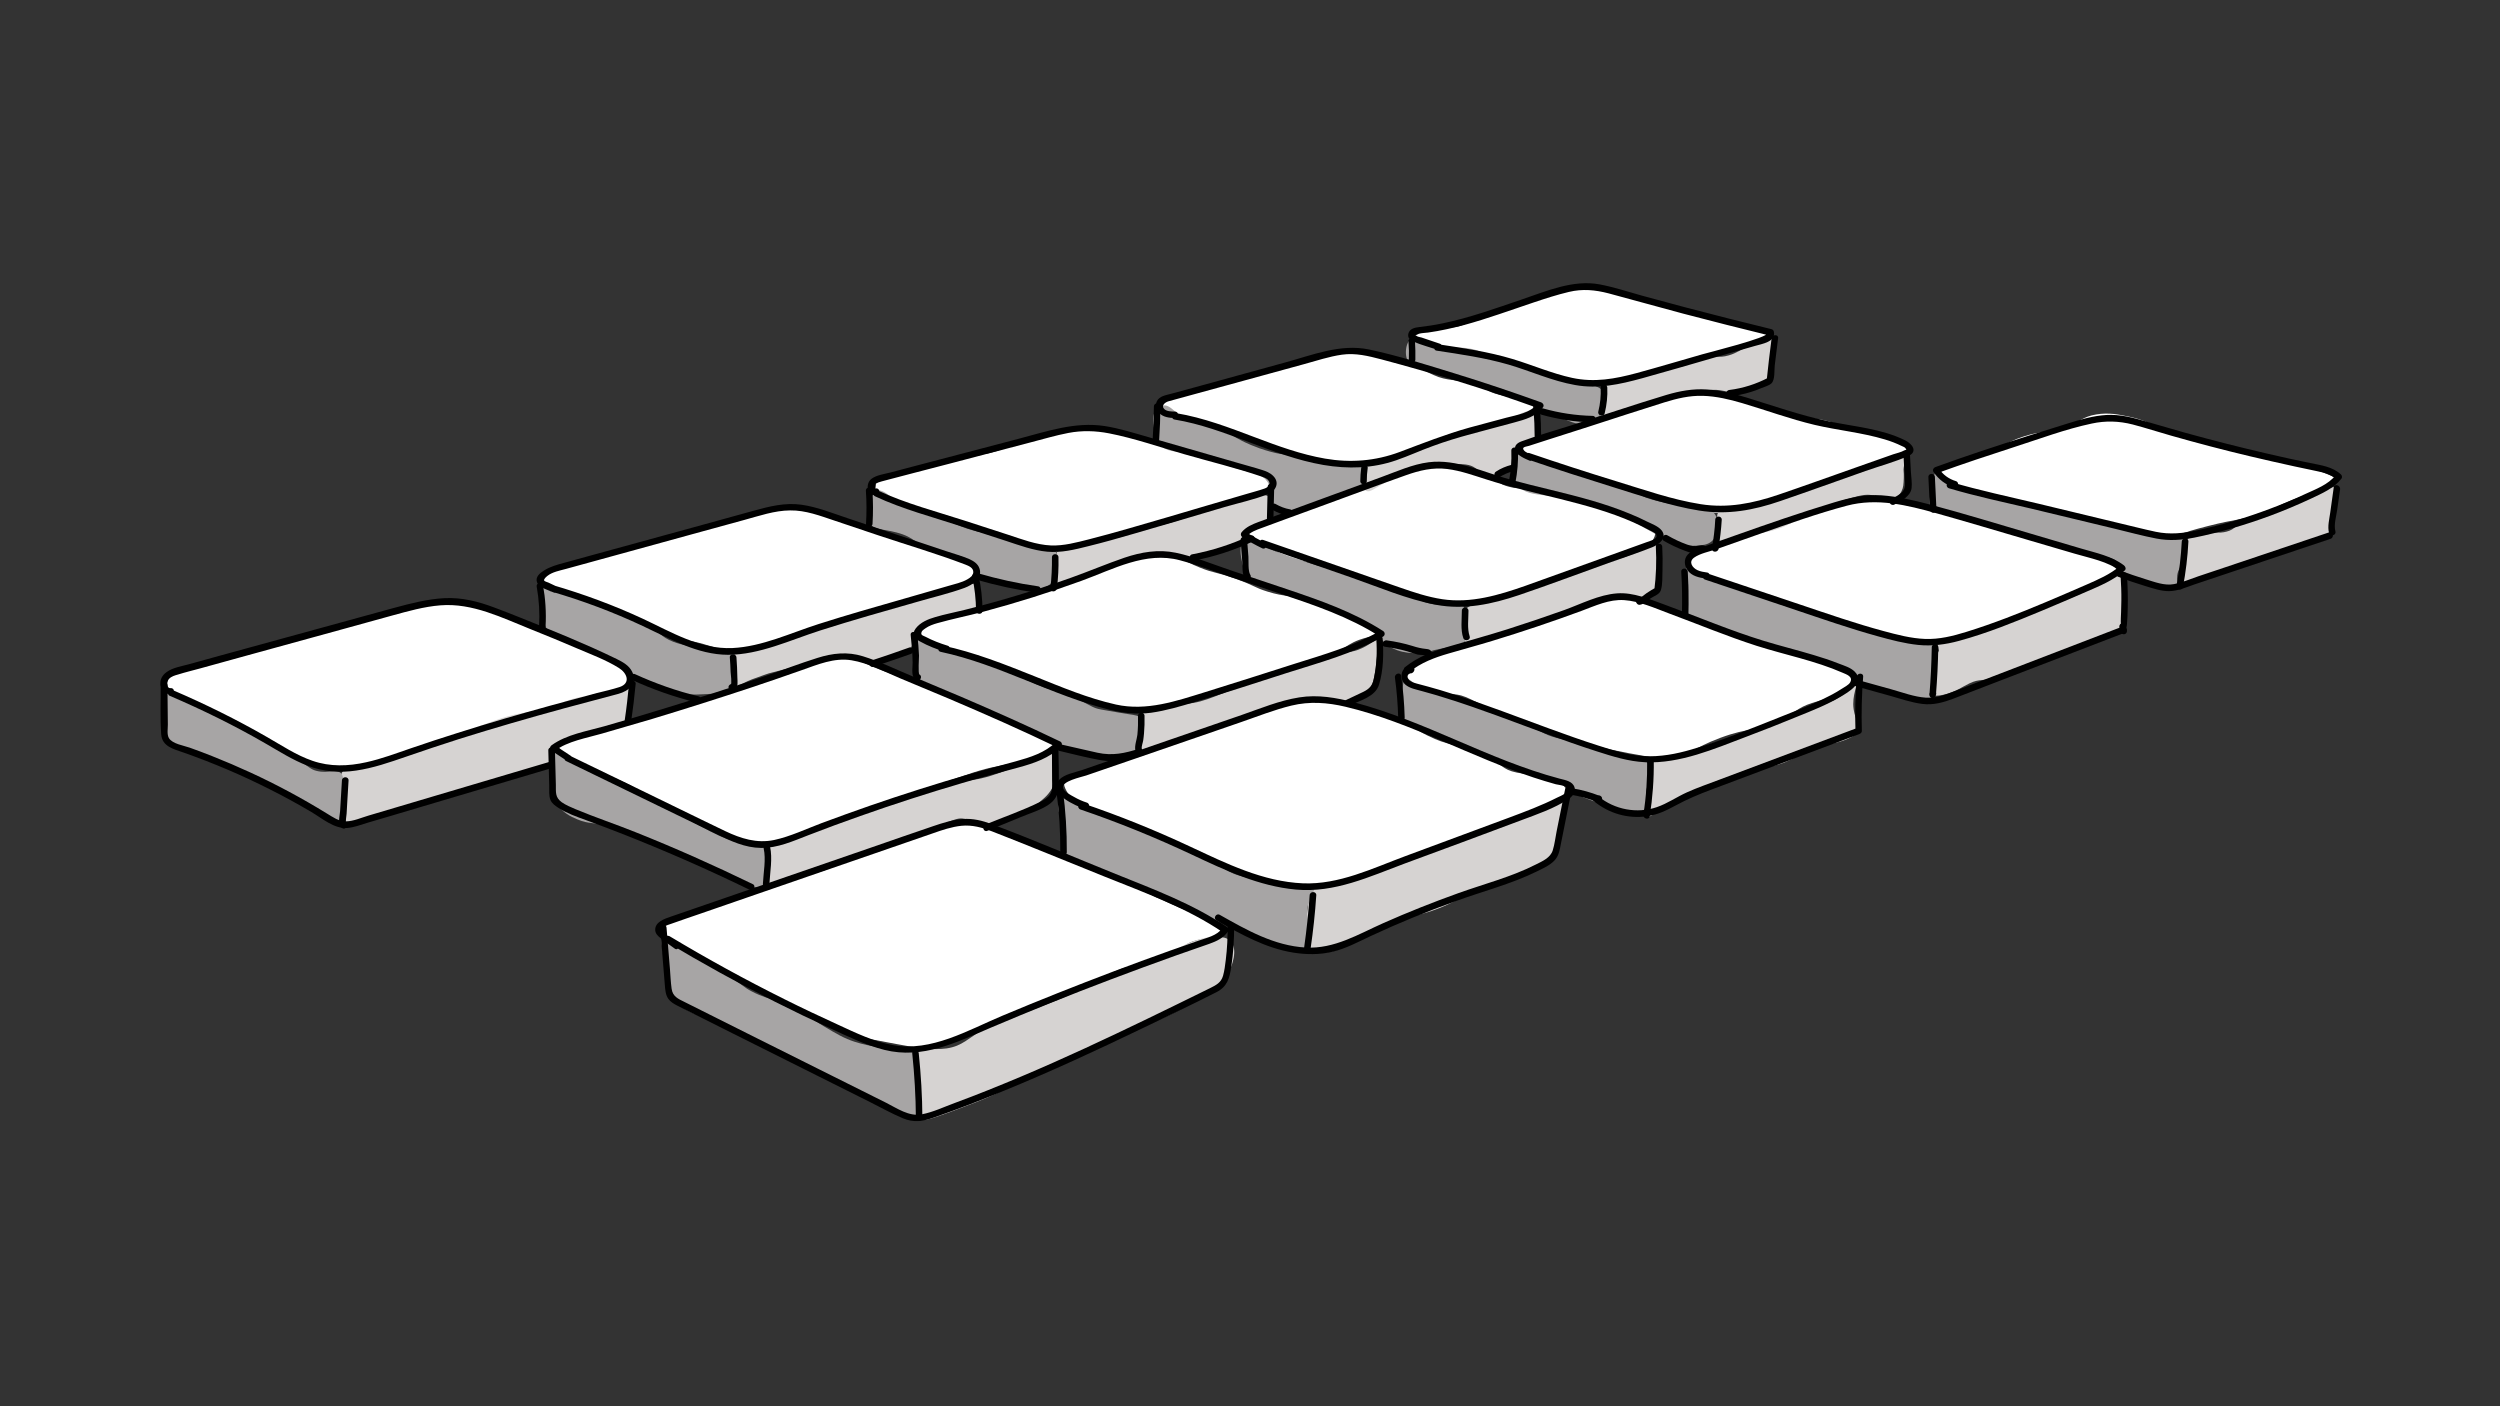 <?xml version="1.0" encoding="utf-8"?>
<!-- Generator: Adobe Illustrator 22.1.0, SVG Export Plug-In . SVG Version: 6.00 Build 0)  -->
<svg version="1.1" id="Livello_1" xmlns="http://www.w3.org/2000/svg" xmlns:xlink="http://www.w3.org/1999/xlink" x="0px" y="0px"
	 viewBox="0 0 1920 1080" style="enable-background:new 0 0 1920 1080;" xml:space="preserve">
<rect x="0" y="0" width="1920" height="1080" fill="#333333" stroke="none"/>
<style type="text/css">
	.st0{fill:#FFFFFF;}
	.st1{fill:#D6D3D2;}
	.st2{fill:#A7A5A5;}
</style>
<g>
	<path class="st0" d="M135.2,534c-3.1-2.3-6.2-4.6-6.7-8.4c-0.7-5.4,4.6-9.8,5-10.1c4.1-3.2,8.2-2.5,15.1-3.4c4.1-0.5,4.8-1,18.5-5
		c19.1-5.7,18.7-5,42-11.8c13.7-4,12.3-3.8,33.6-10.1c21.3-6.3,25.8-7.4,30.2-8.4c12.3-2.8,13.8-2.3,23.5-5
		c9.3-2.6,12.7-4.4,21.8-6.7c6-1.5,11.3-2.8,18.5-3.4c3-0.2,12.7-0.8,25.2,1.7c3.8,0.8,7.2,1.7,28.5,10.1
		c12.9,5.1,13.8,5.6,25.2,10.1c11.7,4.6,15.7,6,30.2,11.8c43.3,17.2,5.5,4,26.9,13.4c2.2,1,6.1,2.7,8.4,6.7c2.2,3.9,2.9,9.9,0,13.4
		c-3.5,4.3-9.8,1.9-20.1,3.4c-8.8,1.3-12.2,4.2-21.8,8.4c-15,6.6-27.7,8.8-45.3,11.8c-23.2,3.9-18.7,5.4-29.4,10.9
		c-8,4.1-17.3,3.1-27.7,7.6c-8.9,3.8-10.4,2.6-23.5,6.7c-15.3,4.8-14.6,6.8-26.9,10.1c-6.5,1.7-15.3,4-26.9,3.4
		c-2-0.1-9.1-0.6-18.5-3.4c-10.6-3.1-16.6-7-30.2-15.1c-19.7-11.7-29.6-17.6-35.3-20.1c-19.4-8.8-29.1-13.1-30.2-13.4
		C144.7,538.8,140,537.6,135.2,534z"/>
	<path class="st0" d="M421.4,450.9c-3.2-1.8-6.8-4-6.7-6.7c0-0.8,0.5-3.1,8.4-6.7c7.2-3.3,13.2-4.4,16.8-5c5.9-1.1,11.2-2.4,21.8-5
		c3.1-0.8,3.5-0.9,23.5-6.7c19.3-5.6,21.1-6.1,23.5-6.7c12-3.1,12.1-2.7,20.1-5c9.2-2.7,9.6-3.5,20.1-6.7c5.3-1.6,4.6-1.2,18.5-5
		c11.9-3.3,13-3.7,18.5-5c9.2-2.2,13.8-3.3,18.5-3.4c4.4,0,9.2,1.1,18.5,3.4c9.1,2.2,15.3,3.7,23.5,6.7c11.1,4.1,10.8,5.4,20.1,8.4
		c9.2,3,9.8,1.8,21.8,5c9.3,2.5,7.5,2.8,25.2,8.4c6.7,2.1,13.3,5,20.1,6.7c4.2,1,8.1,1.8,11.8,5c0.7,0.6,6.2,5.5,5,10.1
		c-0.8,3-4,4.5-10.1,6.7c-13,4.8-21.8,6.7-21.8,6.7c-3.1,0.7-11,2.7-26.9,6.7c-14.7,3.7-23,6.1-25.2,6.7c-7.3,2.1-11.2,3.2-16.8,5
		c-12.6,4.1-13.4,5.3-23.5,8.4c-10.3,3.2-9.8,2.1-18.5,5c-8,2.7-9.8,4.1-18.5,6.7c-3.3,1-7.6,2.3-13.4,3.4c-5,0.9-9.8,1.8-15.1,1.7
		c-6.8-0.2-8.8-1.9-20.1-5c-13.4-3.8-12.8-2-21.8-5c-5.5-1.8-11-4.6-21.8-10.1c-15-7.6-14.5-8.2-20.1-10.1c-8.7-2.9-10.5-1.6-20.1-5
		c-8.7-3.1-7.2-4.1-15.1-6.7C433.1,454.8,428.7,455.1,421.4,450.9z"/>
	<path class="st0" d="M676.6,380.4c-4-1.3-8-2.5-8.4-5c-0.6-3.8,7.3-7.8,8.4-8.4c5.9-3,9.8-2.4,16.8-3.4c8.1-1.2,7.6-2.6,21.8-6.7
		c7.7-2.2,13.2-3.3,21.8-5c17.7-3.5,18.2-2.4,26.9-5c10.9-3.3,9.7-4.9,21.8-8.4c5.2-1.5,4.2-0.9,21.8-5c8.3-2,10.6-2.6,15.1-3.4
		c6-1,10.7-1.8,16.8-1.7c7.1,0.1,12.2,1.4,20.1,3.4c4.9,1.2,8.9,2.5,16.8,5c11.9,3.8,12.2,4.3,20.1,6.7c7.6,2.3,7.5,1.9,18.5,5
		c7.9,2.3,7.7,2.4,16.8,5c10.1,2.9,15.1,4.4,18.5,5c6.5,1.3,9.4,1.3,15.1,3.4c5.2,1.9,9.2,3.4,10.1,6.7c1.2,4.6-4.4,9.5-5,10.1
		c-5.1,4.3-10.5,4-18.5,5c-2.8,0.4-10.3,2.5-25.2,6.7c-9,2.5-16.8,4.8-26.9,8.4c-13.8,5-13.3,5.9-21.8,8.4c-13.7,4-14.5,1.4-26.9,5
		c-13.2,3.9-14,7.3-26.9,10.1c-4.3,0.9-10.5,2.2-18.5,1.7c-5.8-0.4-9.3-1.6-23.5-6.7c-20.1-7.2-19.6-7.1-23.5-8.4
		c-11.5-3.9-11.6-3.2-28.5-8.4c-12.2-3.7-19.3-6.2-30.2-10.1C668.7,379.4,688.6,384.4,676.6,380.4z"/>
	<path class="st0" d="M904.9,318.3c-6.9-2.7-11.5-4-11.8-6.7c-0.3-3,5-5.8,6.7-6.7c6.2-3.3,12.1-3.2,15.1-3.4
		c6.6-0.3,5.2-1.6,26.9-8.4c6.1-1.9,16.7-5.2,30.2-8.4c11.7-2.8,13.3-2.5,21.8-5c10.7-3.1,11.2-4.4,20.1-6.7
		c6.6-1.7,14-3.6,23.5-3.4c3.8,0.1,9.3,1.2,20.1,3.4c12,2.4,18.2,3.7,25.2,6.7c1.8,0.8,6.6,3,9.6,4.3c5.1,2.3,7.9,3.6,8.9,4.1
		c10.2,4.7,17.4,3.1,30.2,6.7c12,3.4,9.1,5.7,20.1,8.4c13.2,3.3,22.4,1.2,25.2,6.7c1.1,2.2,0.9,4.9,0,6.7c-2.4,5-10,5.4-18.5,6.7
		c-3.1,0.5-12.7,3.1-31.9,8.4c-11.3,3.1-17.9,4.9-26.9,8.4c-9.7,3.7-10.6,4.9-20.1,8.4c-6.7,2.4-13.8,5-23.5,6.7
		c-5.1,0.9-14.6,2.6-26.9,1.7c-10.1-0.7-17.5-2.8-25.2-5c-4.8-1.4-6.1-2-23.5-8.4c-24-8.9-26.3-9.5-28.5-10.1
		c-14-3.6-14.4-1.3-25.2-5C917.1,325,918.7,323.6,904.9,318.3z"/>
	<path class="st0" d="M1099.6,264.5c-9.3-2.1-15-2.9-15.1-5c-0.2-2.7,8.8-5.6,13.4-6.7c9.2-2.3,11.6-0.3,20.1-1.7
		c7-1.2,6.3-2.6,21.8-8.4c9.2-3.4,9-2.7,20.1-6.7c11.4-4.1,11.6-4.8,21.8-8.4c10.8-3.8,16.2-5.7,23.5-6.7c5.1-0.7,12.8-1.3,21.8,0
		c8.5,1.2,10,2.8,23.5,6.7c7.5,2.2,6,1.4,28.5,6.7c13.6,3.2,20.5,4.9,26.9,6.7c13.6,3.9,12.8,4.6,21.8,6.7c7.3,1.7,14.5,3.6,21.8,5
		c6.2,1.2,9.8,1.7,10.1,3.4c0.2,1.2-1.5,3.1-10.1,6.7c-12.3,5.2-21.7,6.6-30.2,8.4c-15.8,3.3-27.7,7.5-30.2,8.4
		c-14.2,5.1-15.6,7.4-26.9,10.1c-5.4,1.3-4.8,0.7-21.8,3.4c-18.6,2.9-19,3.6-23.5,3.4c-8.4-0.5-10.1-3-25.2-8.4
		c-9.8-3.5-16.9-5.2-30.2-8.4c-16-3.9-15.2-2.7-31.9-6.7C1110.5,268.2,1115,268,1099.6,264.5z"/>
	<path class="st0" d="M1178.5,351.8c-4.3-1.2-9.5-2.2-10.1-5c-0.5-2.8,3.6-5.7,5-6.7c5.6-4,10.9-4,16.8-5c1.3-0.2,0.7-0.2,20.1-6.7
		c13.2-4.5,19.8-6.7,25.2-8.4c13.7-4.4,13.1-3.8,21.8-6.7c14.7-5,14.7-6.1,23.5-8.4c12.3-3.2,21.4-3.3,23.5-3.4
		c7.7-0.1,13.6,0.9,18.5,1.7c7.6,1.3,13.2,2.9,20.1,5c9.3,2.8,9.8,3.5,20.1,6.7c7.4,2.3,12.1,3.7,18.5,5c12.1,2.5,12.9,1,21.8,3.4
		c9.1,2.4,8.6,4.1,18.5,6.7c7.5,2,14.9,2.9,18.5,3.4c7.2,0.9,11.1,0.9,16.8,3.4c2.9,1.3,8.4,3.6,8.4,6.7c0,2.3-2.9,4-8.4,6.7
		c-12.9,6.3-20.1,8.4-20.1,8.4c-17,4.9-25.5,7.4-28.5,8.4c-12,4.2-11.1,5.2-25.2,10.1c-7.2,2.5-13.5,4.3-21.8,6.7
		c-6.7,1.9-12.7,3.6-18.5,5c-12.8,3.3-19.3,4.9-23.5,5c-3.2,0.1-7.2-0.1-23.5-5c-15.2-4.6-17.6-6.1-30.2-10.1
		c-13.4-4.2-24.5-6.7-31.9-8.4c-21.2-4.8-21.2-3.2-30.2-6.7C1190.4,358.4,1190.8,355.2,1178.5,351.8z"/>
	<path class="st0" d="M967,417.3c-3.9-1.3-7.9-2.4-8.4-5c-0.7-3.3,4.6-7,6.7-8.4c6.1-4.2,10.9-4.6,18.5-6.7
		c7.9-2.2,5.8-2.6,21.8-8.4c9.6-3.5,9.3-2.9,20.1-6.7c9.8-3.4,10.3-3.9,26.9-10.1c4.5-1.7,10.8-3.9,23.5-8.4
		c14.9-5.3,18.1-6.3,23.5-6.7c7-0.5,12.5,0.5,18.5,1.7c9.7,1.9,16.9,4.7,21.8,6.7c11.8,4.8,11.3,6.4,18.5,8.4
		c9.7,2.7,11.9,0.1,23.5,1.7c6.7,0.9,6.3,1.8,26.9,8.4c14.1,4.5,14.8,4.3,26.9,8.4c19.8,6.7,12,5.4,21.8,8.4
		c7.4,2.3,12.1,3.1,13.4,6.7c1.5,4-2.4,8.8-3.4,10.1c-6.8,8.5-17,8.8-30.2,11.8c-1.9,0.4-13.5,4.8-36.9,13.4
		c-22.9,8.5-25.3,9.9-36.9,13.4c-17.3,5.2-26.1,6.3-30.2,6.7c-4.6,0.5-13.8,1.1-25.2,0c-5.2-0.5-16.5-1.9-35.3-8.4
		c-24.1-8.3-21-11.4-38.6-16.8c-19.4-5.9-27.3-3.4-45.3-10.1C977,423,978.8,421.3,967,417.3z"/>
	<path class="st0" d="M726.9,497.9c-7.3-1-14.7-1.3-18.5-6.7c-0.3-0.4-3.1-4.6-1.7-8.4c1.3-3.2,5-4.4,13.4-6.7
		c10.9-3,16.3-4.6,18.5-5c16.2-3.6,16.3-3.2,23.5-5c9.7-2.5,8.9-3,21.8-6.7c15.9-4.5,16.4-3.5,25.2-6.7c9.7-3.5,8.8-4.7,21.8-10.1
		c3.4-1.4,3.5-1.4,23.5-8.4c15.8-5.6,16.9-6,20.1-6.7c6.6-1.4,14.4-3.2,23.5-1.7c8.9,1.4,9.1,4.3,23.5,10.1
		c11.2,4.5,11.8,3.1,26.9,8.4c15.6,5.5,14.2,6.7,25.2,10.1c13.9,4.3,15.2,2,31.9,6.7c10,2.8,18.1,6.1,23.5,8.4
		c9.6,4.2,7.4,4.2,20.1,10.1c7.9,3.7,12,5.1,11.8,6.7c-0.3,2.1-7.3,1.6-16.8,5c-6.9,2.5-10.3,5.4-15.1,8.4
		c-6.7,4.2-16.3,7.4-35.3,13.4c-6.4,2-7.2,2.2-33.6,10.1c-20.5,6.1-30.7,9.1-33.6,10.1c-14.4,4.7-17.4,6.2-26.9,8.4
		c-7.7,1.8-15.2,3.4-25.2,3.4c-8.4-0.1-14.4-1.4-23.5-3.4c-7.8-1.7-11.7-3-33.6-10.1c-25-8-26.1-8.3-30.2-10.1
		c-15.4-6.5-13.6-8.3-26.9-13.4C747.1,502.7,738.8,499.5,726.9,497.9z"/>
	<path class="st0" d="M451.6,590.2c-1-0.3-7.9-2.8-15.1-8.4c-3.8-2.9-7.2-5.7-6.7-8.4c0.5-2.9,5.1-4.2,13.4-6.7
		c7.3-2.2,14.5-4.8,21.8-6.7c3.7-0.9,17.8-4.6,30.2-8.4c9.3-2.8,8.4-2.9,25.2-8.4c4.7-1.6,16.9-5.5,31.9-10.1
		c20.5-6.2,21.4-6,33.6-10.1c9.1-3.1,15.1-5.1,23.5-8.4c10.7-4.2,14.9-6.4,23.5-8.4c6.8-1.6,11.9-2.7,18.5-1.7
		c5.9,0.9,8.5,2.9,16.8,6.7c3.2,1.5,9.4,3.8,21.8,8.4c20.3,7.5,20.1,6.5,33.6,11.8c6.8,2.7,13.5,5.7,26.9,11.8
		c7.8,3.5,15.2,6.9,25.2,11.8c18.7,9.1,16.1,8.8,23.5,11.8c8.4,3.3,13.4,4.4,13.4,6.7c0,2.5-5.8,4.4-13.4,6.7
		c-12.7,3.8-19,5.7-33.6,8.4c-11.8,2.2-22.4,6-43.6,13.4c-15.4,5.4-13.9,5.7-35.3,13.4c-16.1,5.8-16.3,5.5-33.6,11.8
		c-6.5,2.4-13.2,4.9-31.9,11.8c-17.6,6.5-20.9,7.7-26.9,8.4c-3,0.4-13.6,1.5-26.9-1.7c-9.3-2.2-11-4.4-30.2-13.4
		c-20.6-9.6-19.8-7.6-30.2-13.4c-17.2-9.6-15-12.7-28.5-18.5C472.5,597.7,460,593.1,451.6,590.2z"/>
	<path class="st0" d="M527.2,729.5c-1.9-0.5-8.8-2.4-13.4-8.4c-0.6-0.8-5.5-7.2-3.4-11.8c2-4.2,9-4.3,15.1-5
		c5-0.6,2.9-0.8,40.3-15.1c18.2-6.9,27.3-10.4,31.9-11.8c16.7-4.9,19-3.5,33.6-8.4c11.3-3.8,10.5-4.8,28.5-11.8
		c11-4.2,9.8-3.3,28.5-10.1c8.5-3.1,16.4-6,28.5-10.1c10.2-3.4,15.1-4.7,21.8-5c3-0.1,9.3-0.2,16.8,1.7c9.3,2.3,13,5.6,21.8,10.1
		c8.3,4.2,7,2.3,33.6,11.8c6.9,2.4,15.6,5.5,26.9,10.1c6.1,2.4,13.8,5.6,23.5,10.1c15,6.9,14.6,7.9,26.9,13.4
		c14.2,6.4,21.2,9.6,28.5,11.8c9.7,2.8,17.7,4,20.1,10.1c0.2,0.5,1.6,4,0,6.7c-2.6,4.5-10.4,1.8-20.1,5c-6.2,2.1-8.6,5-13.4,8.4
		c-12,8.4-20,6.5-38.6,11.8c-10.1,2.9-6.5,3.1-38.6,16.8c-16.5,7.1-15.4,6.1-36.9,15.1c-26.3,11-39.5,16.5-43.6,18.5
		c-16.1,7.6-21.4,11.1-31.9,11.8c-3.9,0.2-7,0-25.2-3.4c-19.4-3.6-29.1-5.4-33.6-6.7c-11.7-3.4-14.5-6-42-20.1
		c-24.4-12.6-21.5-10.2-43.6-21.8C526.7,730.8,534.3,731.6,527.2,729.5z"/>
	<path class="st0" d="M834.4,618.7c-1.9-0.5-8.8-2.4-13.4-8.4c-0.8-1-5.5-7.3-3.4-11.8c2-4.1,8.4-3.6,16.8-5
		c10.7-1.8,9.3-4,30.2-11.8c9.8-3.6,8.2-2.4,31.9-10.1c2.5-0.8,12.3-4,25.2-8.4c12.7-4.3,19.4-6.6,28.5-10.1
		c16.7-6.3,17.6-7.3,26.9-10.1c6.4-1.9,13.6-4,23.5-5c4.8-0.5,13.1-1.3,23.5,0c5.3,0.7,12,2.7,25.2,6.7c12.9,3.9,19.5,5.9,25.2,8.4
		c10.9,4.7,11.6,6.7,21.8,11.8c16.9,8.4,19.5,5.3,38.6,13.4c20.7,8.9,17.8,12.6,30.2,15.1c13.3,2.7,22.1-0.6,31.9,6.7
		c1.3,1,7.7,5.7,6.7,10.1c-1,4.4-8.9,6.1-11.8,6.7c-17.6,4-33.2,14.4-50.4,20.1c-12.8,4.3-25.3,9-50.4,18.5
		c-12.3,4.6-25.5,9.2-52,18.5c-9,3.1-16.4,5.6-26.9,6.7c-7.6,0.8-17.1,0.8-30.2-1.7c-17.4-3.3-25.4-8-57.1-21.8
		c-22.9-10-34.3-15-43.6-18.5C865.4,633,850.8,623.3,834.4,618.7z"/>
	<path class="st0" d="M1091.2,528.1c-2.7-1.4-12.2-6.2-11.8-11.8c0.1-1.6,1.2-4.4,13.4-10.1c10.2-4.7,18.4-7,23.5-8.4
		c0,0,11.1-3.1,28.5-8.4c12.1-3.7,20.1-6.1,30.2-10.1c18.4-7.2,18.5-9.5,31.9-13.4c10.2-3,19.1-4.2,25.2-5
		c10.4-1.4,15.5-2.1,21.8-1.7c8.7,0.6,15.5,3.2,28.5,8.4c13.8,5.5,13.8,6.7,26.9,11.8c5.6,2.1,4.6,1.5,25.2,8.4
		c17.3,5.8,17.6,6.1,25.2,8.4c8.7,2.7,8.6,2.4,23.5,6.7c6.1,1.8,14.7,4.3,25.2,8.4c14.6,5.7,16.7,8,16.8,10.1
		c0.1,1.2-0.5,3.6-8.4,8.4c-10.3,6.3-18.5,7.9-25.2,10.1c-11.6,3.8-11.5,6.8-25.2,13.4c-19,9.2-21.9,4.7-45.3,13.4
		c-21.7,8.1-22.4,13.2-36.9,15.1c-8.8,1.1-17.1-0.4-33.6-3.4c-18.5-3.4-33.1-7.4-42-10.1c-11.2-3.3-29.4-8.8-52-18.5
		c-27.9-11.9-29.4-16.1-42-16.8C1109.7,532.9,1101,533.1,1091.2,528.1z"/>
	<path class="st0" d="M1309.5,442.5c-12.4-5.4-13.4-8.5-13.4-10.1c0-1.4,0.8-4.3,13.4-10.1c10.9-5,19.4-6.9,25.2-8.4
		c6.5-1.7,15.5-5,33.6-11.8c20.3-7.5,21.4-8.9,31.9-11.8c13.2-3.6,23.4-4.7,26.9-5c14.5-1.4,25.8-0.5,30.2,0
		c8.8,0.9,16.5,2.8,31.9,6.7c2.6,0.6,13.7,3.5,30.2,8.4c13.4,4,14,4.5,31.9,10.1c19.9,6.2,29.8,9.2,33.6,10.1
		c11,2.4,18.3,3.1,28.5,8.4c4.7,2.4,14,7.1,13.4,11.8c-0.5,3.8-7.3,5.3-16.8,8.4c-7.8,2.6,4.1-0.9-35.3,15.1
		c-16.5,6.7-28.7,11.4-38.6,15.1c-20,7.5-25,8.9-30.2,10.1c-4.8,1.1-15.6,3.4-28.5,3.4c-11.9,0-18.6-2-47-10.1
		c-44.3-12.5-42.8-11.9-47-13.4c-28.9-10.7-27.8-15.5-45.3-18.5C1334.9,450.3,1323.3,448.5,1309.5,442.5z"/>
	<path class="st0" d="M1500.8,372c-7.7-3.3-11.5-5-11.8-6.7c-0.1-1.2,0.6-3.7,10.1-8.4c10.6-5.3,18.2-6.5,25.2-8.4
		c15.7-4.3,13.2-8,30.2-13.4c15-4.8,15.7-1.6,30.2-6.7c13.7-4.8,14.8-8.4,25.2-10.1c9.6-1.6,17.2,0,25.2,1.7
		c12.9,2.7,15.6,5.8,31.9,11.8c8.5,3.1,17.4,5.4,35.3,10.1c9,2.3,20.2,5.3,35.3,8.4c6.3,1.3,12.8,2.6,23.5,5c0,0,9.9,2.3,25.2,8.4
		c6.8,2.7,8.3,3.7,8.4,5c0.2,3.5-9.9,6.2-25.2,11.8c-23.9,8.7-21,10.2-36.9,15.1c-13.8,4.3-14.5,2.7-36.9,8.4
		c-22.9,5.8-21.8,7.3-30.2,8.4c-15.4,1.9-21.2-2.9-52-11.8c-23.1-6.6-37.4-10.7-57.1-13.4c0,0-25.7-3.5-43.6-10.1
		C1512.4,376.9,1508.5,375.3,1500.8,372z"/>
	<path class="st1" d="M703.4,808.4c-2.4,3.4,0.9,5.9,1.7,20.1c0.6,9.9,0,18.5,0,18.5c-0.6,8.3-1.5,10.1,0,11.8c2.6,2.9,9,1,25.2-5
		c16.8-6.3,25.2-9.4,33.6-13.4c15.2-7.3,14.3-8.3,28.5-15.1c14.1-6.7,15.6-6,31.9-13.4c16.6-7.5,15.6-8.5,30.2-15.1
		c17.9-8.1,18.5-6.3,38.6-15.1c2.7-1.2,16.9-7.5,33.6-18.5c8.3-5.4,12-8.6,15.1-13.4c5.1-7.9,8.9-20.9,3.4-26.9
		c-2.7-2.9-6.8-3.3-10.1-3.4c-16.6-0.3-28.8,8.1-42,15.1c-13.4,7.1-7.4,1.9-47,18.5c-23.8,10-21.5,10-38.6,16.8
		c-33.4,13.3-33.6,9.9-48.7,18.5c-15.9,9.1-19.2,14.9-31.9,16.8C715.2,806.8,706.9,803.5,703.4,808.4z"/>
	<path class="st1" d="M1009,680.9c-2.9,2.6-3.6,5.8-5,18.5c-2.7,23.5-2.2,26.2,0,28.5c4.2,4.3,11.5,3.7,15.1,3.4
		c8.8-0.8,13.7-5.1,21.8-10.1c9.1-5.6,16.1-8.2,30.2-13.4c17-6.3,17.9-4,33.6-10.1c14.2-5.5,12.7-7,28.5-13.4
		c11.5-4.6,14-4.5,33.6-11.8c18.2-6.8,21-8.7,23.5-11.8c2.3-2.8,2.5-4.2,8.4-25.2c4.2-14.7,5.3-18.4,3.4-20.1
		c-2.9-2.6-10,1.6-16.8,5c-15.9,8.1-33.6,12.1-50.4,18.5c-27.3,10.3-22.6,7.5-42,15.1c-20.3,8-27.4,12-43.6,16.8
		c-14.1,4.2-21.1,6.3-25.2,6.7C1016.7,678.3,1012.6,677.7,1009,680.9z"/>
	<path class="st1" d="M1267.5,583.5c0.9,5.8,1.6,14,0,23.5c-1.9,11.3-5.8,18.2-3.4,20.1c1.5,1.2,4.2-0.6,15.1-6.7
		c15.9-9,20.3-11.1,21.8-11.8c4.9-2.2,4.4-1.6,18.5-6.7c18.6-6.8,17.8-7.3,26.9-10.1c15.2-4.7,15.6-2.7,25.2-6.7
		c13.1-5.5,11.5-8.9,21.8-11.8c8.4-2.3,12.8-0.9,23.5-5c8-3.1,9.5-5.3,10.1-6.7c2.1-4.8-2.1-8-3.4-16.8c-1.6-11.3,3.7-19.1,1.7-20.1
		c-1.7-0.9-4.7,5-11.8,10.1c-6.5,4.7-10.4,4.4-23.5,8.4c-4.4,1.3-11.9,4.2-26.9,10.1c-16.3,6.3-15.1,6.3-25.2,10.1
		c-5.9,2.2-4,1.3-30.2,10.1c-11.5,3.8-15.4,5.2-21.8,6.7C1278.4,582,1271.9,582.9,1267.5,583.5z"/>
	<path class="st1" d="M1489.1,499.6L1489.1,499.6c-2.4,4.8-3.1,8.9-3.4,11.8c-0.5,5.9,1.1,7.7,0,13.4c-1,5-2.8,6.8-1.7,8.4
		c0.4,0.6,2,2.1,10.1,0c8.8-2.3,12.6-5.6,18.5-8.4c8.1-3.8,8.8-1.2,23.5-5c5.4-1.4,11.5-3.7,23.5-8.4c13.6-5.3,13.6-5.8,25.2-10.1
		c12.9-4.8,18.5-6.7,18.5-6.7s6.5-2.2,16.8-6.7c6-2.6,8.5-3.9,10.1-6.7c1.2-2.1,1.4-4.7,1.7-10.1c0.3-4.3-0.1-4.8,0-11.8
		c0.1-6.1,0.3-6.3,0-8.4c-0.3-2-1.4-8.6-5-10.1c-3.4-1.4-7.1,2.3-13.4,6.7c-6.5,4.5-12.2,6.9-23.5,11.8c-10.9,4.7-10.7,2.9-25.2,8.4
		c-8.5,3.2-7.6,3.5-23.5,10.1c-10.1,4.2-15.3,6.3-21.8,8.4c-9.5,3-16.8,4.4-20.1,5c-4.7,0.8-8.7,1.4-11.8,1.7"/>
	<g>
		<path class="st1" d="M1680.4,413.6c-2.7,5.2-3.7,9.6-4,12.7c-0.6,5,0.5,6.2-0.1,12c-0.8,7.6-3.1,10.5-1.7,11.8
			c1.6,1.4,5.1-1.5,13.4-5c3.7-1.6,7.5-2.7,15.1-5c9.8-3,10.6-2.6,18.5-5c4.5-1.4,9.2-3.2,18.5-6.7c15.7-6,15.1-6.3,21.8-8.4
			c11.7-3.7,16.8-5,16.8-5c7.6-2,8.5-1.9,10.1-3.4c4.3-4.2,1-9.5,3.4-21.8c1.9-9.7,5.2-13.1,3.4-15.1c-1.5-1.6-4.9-1.1-20.1,5
			c-15.3,6.2-15.4,7.1-23.5,10.1c-15.7,5.7-17.8,2.9-26.9,8.4c-8.3,5-8.2,8.3-15.1,10.1c-6.4,1.7-9.8-0.2-18.5,1.7
			C1686.6,410.8,1682.8,412.4,1680.4,413.6z"/>
	</g>
	<path class="st1" d="M1317.8,419c-1.6-1.8,1.3-4.8,1.7-13.4c0.3-7.4-1.7-9.2,0-11.8c2.5-3.7,8.4-2.4,18.5-3.4
		c7.2-0.7,12.1-2.1,21.8-5c4.4-1.3,4.6-1.6,26.9-10.1c7.5-2.9,11.3-4.3,13.4-5c8.4-2.9,10.4-3.1,21.8-6.7c4.9-1.6,3.1-1.1,15.1-5
		c13.2-4.3,12.8-4.1,15.1-5c8.3-3.3,12.4-6.2,13.4-5c1,1.1-2.4,3.8-3.4,10.1c-0.5,3.1,0.2,3.2,0,8.4c-0.2,4.9-0.3,7.3-1.7,10.1
		c-0.4,0.8-2.6,5.2-6.7,6.7c-5,1.9-8.7-1.8-15.1-3.4c-5.7-1.4-11.1,0.2-21.8,3.4c-3.2,0.9-9.3,2.9-28.5,11.8
		c-16.6,7.7-15.8,8-21.8,10.1c-12.6,4.4-13.9,2.4-26.9,6.7C1326.7,416.6,1320.1,421.4,1317.8,419z"/>
	<path class="st1" d="M1123.1,489.5L1123.1,489.5c0.6-1.9,1.4-4.8,1.7-8.4c0.4-6.5-1.3-8.6,0-11.8c1.1-2.6,3.7-4.1,11.8-6.7
		c9.4-3.1,16.7-4.7,18.5-5c8.1-1.8,13.5-3.5,23.5-6.7c8.1-2.6,14.4-5.1,26.9-10.1c16.8-6.7,18.9-8.2,26.9-10.1
		c9.8-2.4,10.2-1,16.8-3.4c12.7-4.6,18.4-12.3,21.8-10.1c1.3,0.8,0.8,2.1,1.7,10.1c1.1,10.4,2.3,11.6,1.7,16.8
		c-0.4,3.7-0.8,7.1-3.4,10.1c-3.3,3.9-8.2,4.6-11.8,5c-7.7,1-11-1.3-16.8-1.7c-8.2-0.6-12,3.2-23.5,8.4c-11.4,5.1-9.7,2.3-33.6,10.1
		c-16.4,5.4-18.7,7.2-33.6,11.8c-10.6,3.3-19.4,5.4-25.2,6.7"/>
	<path class="st1" d="M874.7,575.1c-2-2.4,1.4-5.9,1.7-15.1c0.2-6.2-1.3-7.4,0-10.1c1.8-3.7,6.4-5.1,15.1-6.7
		c13.1-2.4,17.5-2,25.2-3.4c7-1.2,13.1-3.6,25.2-8.4c17.3-6.9,16.2-8.3,26.9-11.8c14.7-4.8,15.9-1.7,30.2-6.7
		c13.3-4.6,12.2-7.3,23.5-10.1c11.1-2.8,14.7-0.8,23.5-5c7.5-3.5,11.7-8.1,13.4-6.7c1.2,1-0.3,3.6-1.7,11.8
		c-1.1,6.4-0.5,6.9-1.7,13.4c-1.1,6-1.6,9-3.4,11.8c-3.4,5.5-8.6,7.8-10.1,8.4c-3.7,1.6-6.6,1.6-13.4,1.7c-9.8,0.1-16.8,0-18.5,0
		c-2,0-14,0-26.9,3.4c-8,2.1-7.3,3.1-25.2,10.1c-7,2.7-14.1,5.5-23.5,8.4c-16.4,5-15.4,2.9-25.2,6.7c-6.9,2.7-12.8,5.9-23.5,8.4
		C878.9,576.9,876,576.7,874.7,575.1z"/>
	<path class="st1" d="M585.9,680.9c-1.4-1.8,2.2-4.3,3.4-11.8c1.5-9.5-3-13.7,0-18.5c1.5-2.5,3.9-3.2,10.1-5
		c7.3-2.2,14.5-4.8,21.8-6.7c8.6-2.3,6-2.3,28.5-10.1c14.5-5,14.1-4.5,25.2-8.4c14.8-5.3,15-6,26.9-10.1c7.4-2.5,16.5-5.6,28.5-8.4
		c15.3-3.5,15.5-2,26.9-5c2.9-0.8,15.1-4.2,30.2-11.8c14.7-7.4,22.8-14,25.2-11.8c1.5,1.5-1.4,4.4-1.7,13.4c-0.2,6.2,1.1,7.2,0,11.8
		c-1.1,4.8-3.6,8.2-5,10.1c-1,1.4-2.7,3.4-6.7,6.7c-2.6,2.2-7.6,6.2-15.1,10.1c-7.4,3.8-13.4,5.4-18.5,6.7c-4.2,1.1-6.3,1.6-8.4,1.7
		c-7.7,0.1-10.6-3.9-16.8-5c-4.1-0.8-6.7,0.2-18.5,5c-13.1,5.3-19.7,8-28.5,11.8c-11,4.7-16.9,7.1-25.2,10.1
		c-6.4,2.3-6.9,2.2-26.9,8.4c-16.6,5.1-24.9,7.7-26.9,8.4C596.5,678.8,588,683.5,585.9,680.9z"/>
	<path class="st1" d="M263.6,591.9c-2.5,2.9-2.2,7.2-1.7,15.1c0.5,7.5,1.7,7.5,1.7,13.4c-0.1,7-1.9,9.8,0,11.8
		c1.6,1.6,4.4,1.2,10.1,0c12.1-2.7,18.5-5,18.5-5c12.6-4.7,19-7,23.5-8.4c8.5-2.5,8.1-1.7,20.1-5c8-2.2,14-4.2,21.8-6.7
		c11.9-3.9,12.2-4.3,20.1-6.7c9.2-2.8,13.9-4.2,18.5-5c8.3-1.5,13.4-1.5,20.1-5c3.7-1.9,5.6-3.8,6.7-5c2.8-3.1,3-5.3,5-8.4
		c2.9-4.4,6.8-6.6,10.1-8.4c3.1-1.7,4.6-1.9,18.5-5c9.8-2.2,12.8-2.9,16.8-5c3.9-2.1,6.7-3.5,8.4-6.7c2-3.7,0.4-5.6,1.7-13.4
		c1.1-6.7,2.9-8.7,1.7-10.1c-1.8-2-7.2,1-15.1,3.4c-10,3-11.8,1.3-23.5,3.4c-11.2,2-11.7,4-26.9,8.4c-14.9,4.3-15.3,2.7-30.2,6.7
		c-7.3,2-5.7,1.9-33.6,11.8c-17.7,6.2-19.7,6.7-33.6,11.8c-4.8,1.7-9.1,3.3-18.5,6.7c-21.2,7.6-22.8,8-25.2,8.4
		C270,589.9,266.3,588.6,263.6,591.9z"/>
	<path class="st1" d="M562.4,504.6c-1.3,3.4,1.7,5.1,1.7,11.8c0,6.8-3.2,10.5-1.7,11.8c1.2,1,3.9-1,8.4-3.4
		c4.3-2.3,8.5-3.8,16.8-6.7c4.5-1.6,4-1.1,18.5-5c10.3-2.8,11.4-3.3,18.5-5c10.2-2.5,13.9-3.1,16.8-3.4c5.7-0.6,9-0.9,13.4,0
		c5.1,1,6.3,2.6,11.8,3.4c1.4,0.2,5.3,0.7,10.1,0c5.5-0.8,9.3-2.8,16.8-6.7c5-2.6,6.1-3.7,6.7-5c1.5-2.9,0.1-5.1,1.7-8.4
		c0.4-0.8,1.2-2.3,5-5c3.1-2.2,7.1-4.5,13.4-6.7c3.5-1.2,7.7-2.7,13.4-3.4c8-1,10.2,0.6,13.4-1.7c3.7-2.6,4.6-7.4,5-10.1
		c0.4-2.3,1.6-9.1-1.7-11.8c-3-2.4-7.9,0.3-16.8,3.4c-8.7,3-17.9,4.4-26.9,6.7c-20.6,5.3-18,4.2-26.9,6.7
		c-10.3,2.9-9.3,3.2-35.3,11.8c-23.3,7.7-22.5,7-30.2,10.1c-9.6,3.8-11.8,5.3-18.5,6.7c-7.2,1.5-10.9,1-20.1,3.4
		C564.4,500.8,562.9,503.4,562.4,504.6z"/>
	<path class="st1" d="M810.9,427.4L810.9,427.4c0.8,3,1.4,7.2,0,11.8c-1.5,4.8-4.2,6.9-3.4,8.4c1.5,2.5,10.7-0.3,15.1-1.7
		c7-2.2,9.1-3.6,16.8-6.7c5.6-2.2,10.4-3.7,20.1-6.7c7.9-2.4,12.2-3.8,18.5-5c7.1-1.5,10.8-2.2,15.1-1.7c6.3,0.8,7.1,2.8,13.4,3.4
		c4.2,0.3,7.3-0.3,13.4-1.7c8.8-1.9,8.2-3,16.8-5c9.1-2.2,12.7-1.6,15.1-5c1.6-2.2,1-3.8,3.4-6.7c0.5-0.6,1.9-2.3,6.7-5
		c6.9-3.9,8-2.7,10.1-5c1.7-1.9,2.3-5.2,3.4-11.8c0.8-5,0.5-6.1,0-6.7c-1.9-2.8-7.4-2.1-10.1-1.7c-20.1,2.8-30.2,6.7-30.2,6.7
		c-17.4,6.7-16.9,7.8-28.5,11.8c-7.5,2.5-13.4,3.9-25.2,6.7c-19.9,4.7-19.6,3.4-30.2,6.7c-9.4,3-12.8,5-21.8,6.7
		c-6.9,1.3-12.8,1.6-16.8,1.7"/>
	<path class="st1" d="M1047.6,358.5c1.6-1.8,3.4-2.2,8.4-3.4c10.4-2.5,16.5-3.9,20.1-5c7.1-2.1,5.7-3,18.5-8.4
		c4.1-1.7,10.4-4.3,18.5-6.7c10.1-3,10.9-2,21.8-5c4.4-1.2,11.5-3.2,20.1-6.7c12.3-5.1,18.2-9.4,21.8-6.7c1.2,0.9,1.9,2.8,3.4,6.7
		c1.4,3.8,2.2,5.9,1.7,8.4c-0.7,3.5-3.6,5.6-5,6.7c-5.6,4.1-9.4,1.8-11.8,5c-2.5,3.4,1,7.1-1.7,11.8c-0.6,1-1.3,1.7-6.7,5
		c-7.5,4.6-11.3,6.8-13.4,6.7c-5-0.3-5.4-4.9-11.8-8.4c-4.5-2.4-9.7-2.2-20.1-1.7c-11.4,0.6-17.4,0.9-25.2,3.4
		c-8.6,2.7-16.6,7.2-21.8,10.1c-9.6,5.3-12.2,8-15.1,6.7C1044.5,374.9,1043,363.6,1047.6,358.5z"/>
	<path class="st1" d="M1232.2,298.1c0.9-1.9,3.1-4.1,15.1-6.7c10.9-2.4,12.6-1.4,20.1-3.4c6.4-1.7,5.7-2.5,16.8-6.7
		c8.1-3.1,14.1-5.3,21.8-6.7c12.8-2.3,12.8,0.9,21.8-1.7c6.5-1.9,7.3-3.8,21.8-10.1c9.7-4.2,12.1-4.5,13.4-3.4
		c2,1.8-0.5,5.3-1.7,16.8c-0.8,7.3-0.1,8.7-1.7,11.8c-2.1,3.9-5.4,5.8-10.1,8.4c-2.8,1.6-8.1,4.4-15.1,5c-5.6,0.5-7.6-0.9-13.4-1.7
		c-7.1-1-14.3,0.5-28.5,3.4c-4.1,0.8-11.1,2.3-20.1,5c-7.6,2.3-7.4,2.8-15.1,5c-11.1,3.2-11.8,2.4-18.5,5c-6,2.4-8.9,4.5-10.1,3.4
		c-1.5-1.4,2.7-5.4,3.4-13.4C1232.7,302.3,1230.8,301,1232.2,298.1z"/>
	<path class="st2" d="M1487.4,361.9c2.5-0.5,4.1,5.5,10.1,10.1c4.8,3.6,9.4,4.1,15.1,5c9.6,1.6,18.9,4.9,28.5,6.7
		c19.2,3.6,15.9,4.5,53.7,13.4c33.5,7.9,33.2,6.5,40.3,10.1c8.3,4.2,12.4,3.9,21.8,3.4c9.6-0.6,16.7-1.1,20.1,1.7
		c4.1,3.4,0.5,15.1,0,16.8c-2.1,6.9-5.2,9-5,15.1c0.1,3.5,1.2,5.2,0,6.7c-0.9,1.1-2.7,1.8-11.8,0c-9.9-2-9.8-3.2-18.5-5
		c-5.5-1.1-7.8-1.1-10.1-3.4c-2.7-2.7-2-5.5-3.4-8.4c-3.3-6.9-15.1-7.1-25.2-8.4c-0.7-0.1-12.2-3.4-35.3-10.1
		c-20.2-5.8-30.3-8.8-38.6-11.8c-20.3-7.3-23.6-10.5-33.6-10.1c-4.7,0.2-9,1.1-11.8-1.7c-2.8-2.8-1.9-8.6,0-20.1
		C1485.5,363.1,1486.6,362.1,1487.4,361.9z"/>
	<path class="st2" d="M1296,434.1c2.1-1,5,4,11.8,8.4c8.2,5.3,15.8,5.8,21.8,6.7c17.4,2.6,16.4,7.7,53.7,20.1
		c13.7,4.6,26.4,8.1,33.6,10.1c15,4.1,14.2,3.5,25.2,6.7c16.7,5,18.3,6.5,25.2,6.7c11.1,0.3,17.6-3.4,20.1,0
		c1.7,2.2-0.7,4.5-1.7,13.4c-0.6,6,0.3,6.3,0,15.1c-0.3,9.6-0.5,14.5-3.4,16.8c-0.9,0.7-3,2-13.4,0c-9.2-1.8-12.4-3.7-26.9-8.4
		c-8.7-2.9-10.2-3-13.4-5c-5.7-3.5-6.8-6.4-11.8-10.1c-4.4-3.2-7.9-4.2-16.8-6.7c-11.2-3.2-22.3-6.9-33.6-10.1
		c-14.1-4-21.2-6-23.5-6.7c-19.3-6.1-16-6.5-28.5-10.1c-12.5-3.5-18-3.7-20.1-8.4c-1.6-3.5,0.5-5.5,1.7-13.4
		C1298.1,444.7,1293.2,435.4,1296,434.1z"/>
	<path class="st2" d="M1079.5,521.4c2.6-1,5.1,3,11.8,6.7c5.6,3.1,9.3,3.4,16.8,5c6,1.3,13,3.7,26.9,8.4c3.9,1.3,15.7,5.4,30.2,11.8
		c19.8,8.6,19.6,10.5,30.2,13.4c11.9,3.3,12.6,1.1,25.2,5c14.3,4.5,14.1,7.5,23.5,8.4c7.6,0.7,13.1-0.8,18.5,3.4
		c1,0.8,3.8,2.9,5,6.7c2.2,6.6-3.3,9.8-3.4,20.1c0,5.8,1.7,7.6,0,10.1c-2.7,3.9-9.6,3.6-13.4,3.4c-6.1-0.3-8.2-1.8-21.8-6.7
		c-11.8-4.3-14.8-4.9-20.1-8.4c-4.3-2.8-5.2-4.2-8.4-6.7c-8.4-6.5-15.5-6.8-28.5-10.1c-13.8-3.5-23.8-7.7-33.6-11.8
		c-12-5-9.6-5.1-25.2-11.8c-9-3.9-17.4-9.3-26.9-11.8c-4.1-1.1-7.9-1.7-10.1-5c-1.5-2.3-1-6.6,0-15.1
		C1077.6,524,1077.9,522,1079.5,521.4z"/>
	<path class="st2" d="M814.2,612c2.6-1.8,6.8,1.9,16.8,6.7c0.1,0,0,0,16.8,6.7c15.7,6.3,15.1,6.1,16.8,6.7
		c12.2,4.8,12.4,4.6,21.8,8.4c2.9,1.1,10.4,4.2,20.1,8.4c9.5,4.1,14.3,6.2,18.5,8.4c13.6,7.2,12.4,9.2,21.8,13.4
		c4.4,2,11.9,3.6,26.9,6.7c11.3,2.4,17,3.6,21.8,3.4c7.7-0.3,11.7-2.2,13.4,0c2.4,3-4.3,7.8-5,18.5c-0.5,7.6,2.5,9.7,1.7,20.1
		c-0.7,8-2.7,9.6-3.4,10.1c-2.7,1.9-6.4,0.7-13.4-1.7c-18.8-6.5-23.5-8.4-23.5-8.4c-13.1-5.4-13-5.6-20.1-8.4
		c-10.2-4-10.5-3.5-18.5-6.7c-8.6-3.4-10.5-4.9-21.8-10.1c-9.8-4.5-17.3-7.6-23.5-10.1c-8.2-3.3-9.4-3.6-30.2-11.8
		c0,0-7.3-2.9-21.8-10.1c-7.8-3.9-10.2-5.4-11.8-8.4c-3.1-6.1,2-9,0-18.5c-1.5-6.9-5-9-5-16.8C812.5,616,812.5,613.2,814.2,612z"/>
	<path class="st2" d="M508.7,719.5c2.4-1.7,6.7,2.1,21.8,11.8c11.7,7.5,8.5,4.8,21.8,13.4c21.3,13.7,18.1,13.1,25.2,16.8
		c16.1,8.3,19.6,4.6,35.3,13.4c8.5,4.8,7.7,6,20.1,13.4c9.7,5.8,15.3,9.1,23.5,11.8c12.9,4.2,27,5,28.5,5c10,0.5,15.8-0.5,18.5,3.4
		c1.7,2.4,0.4,4.1,0,11.8c-0.4,7.3,0.5,13.8,1.7,23.5c1.1,8.6,2,11.6,0,13.4c-2.1,2-6,1.2-10.1,0c-13.2-4-22.4-11.3-25.2-13.4
		c-3-2.3-13.2-7.1-33.6-16.8c-23.3-11-24.2-10.1-40.3-18.5c-11.5-6-12.9-7.4-25.2-13.4c-11.6-5.7-17.4-8.5-25.2-11.8
		c-14-5.8-19.6-6.8-25.2-13.4c-3.9-4.6-5.8-9.5-6.7-11.8c-2-5.1-2-7.8-3.4-18.5C508.2,723.4,507,720.7,508.7,719.5z"/>
	<path class="st2" d="M428.1,576.8c4.4-1.5,8.6,5,18.5,11.8c2.2,1.5,8.8,4.4,21.8,10.1c19.7,8.6,20,8.4,26.9,11.8
		c8,3.9,14,7.3,21.8,11.8c12.6,7.1,12,7.4,20.1,11.8c12.1,6.5,18.2,9.7,26.9,11.8c9,2.1,13.5,3.2,16.8,3.4c4.3,0.2,6.7-0.1,8.4,1.7
		c2,2.2,0.6,4.9,0,13.4c-0.7,9.8,0.8,12.7-1.7,15.1c-0.6,0.5-2.8,2.5-10.1,1.7c-10.2-1.2-17.4-6.5-20.1-8.4
		c-3.1-2.2-13.8-7-35.3-16.8c-3-1.4-12.6-5.4-31.9-13.4c-16.6-6.9-18.3-7.6-21.8-8.4c-11.8-2.8-15.6-0.9-25.2-5
		c-4.7-2-11.3-5-15.1-11.8c-0.9-1.6-1.7-5.5-3.4-13.4c-2.5-11.9-2.6-15-1.7-18.5C423.9,582.2,425,577.9,428.1,576.8z"/>
	<path class="st2" d="M706.8,489.5c3.5-1.7,7.6,3.6,16.8,8.4c7.4,3.8,8.1,2.1,23.5,6.7c2.8,0.8,13.8,4.2,26.9,10.1
		c11.2,5,10.3,5.8,20.1,10.1c13.1,5.7,14.2,4.2,28.5,10.1c15.8,6.5,15,8.6,23.5,10.1c10.5,1.9,20.1,3.4,20.1,3.4
		c6.1,0.9,8.5,1.2,10.1,3.4c1.5,2,1,4.2-1.7,16.8c-2.1,10-2.3,10.7-3.4,11.8c-3.1,2.9-7,1.7-21.8,0c-16.3-1.9-18.2-1.2-25.2-3.4
		c-4.8-1.5-7.3-2.8-15.1-6.7c0,0-14.1-7-31.9-15.1c-8.2-3.7-18.3-8.3-31.9-13.4c-1.2-0.5-12.7-4.7-26.9-11.8
		c-7.7-3.8-11.1-5.9-13.4-10.1c-2.9-5.2-2.4-10.8-1.7-18.5C704.1,494.3,704.4,490.7,706.8,489.5z"/>
	<path class="st2" d="M955.2,415.6c3.5-2.6,9.1,1.2,21.8,6.7c7.1,3.1,14.2,5.4,28.5,10.1c15.7,5.1,15.3,3.4,31.9,8.4
		c23.6,7.1,42,15.1,42,15.1c12.8,5.6,16.9,8.4,25.2,8.4c9.2,0,15-3.5,18.5,0c2.1,2.1,0.8,4.2,1.7,16.8c0.6,8.5,1.3,9.8,0,11.8
		c-2.1,3.2-6,3.1-16.8,5c-11.8,2.2-9.7,2.9-15.1,3.4c-4,0.4-18.2,1.7-28.5-6.7c-1.9-1.6-1.3-1.5-5-5c-0.5-0.5-6.9-6.4-15.1-11.8
		c-12.2-7.9-25.9-12.9-36.9-16.8c-12.6-4.5-18.9-6.7-25.2-8.4c-11.7-3.1-18.4-3.8-23.5-10.1c-3.7-4.5-4.6-9.6-5-11.8
		C953,427.7,951.3,418.6,955.2,415.6z"/>
	<path class="st2" d="M1168.4,346.8c4.4,2.2,10.7,5.3,18.5,8.4c3,1.2,9.9,3.9,25.2,8.4c21.4,6.3,20.4,4.8,30.2,8.4
		c15.5,5.7,14.3,8.2,26.9,11.8c13.8,3.9,26.9,5,26.9,5c9.9,0.9,16.1,0.3,20.1,5c3.4,3.9,3.4,9.1,3.4,10.1c0,1.2-0.2,7.6-5,11.8
		c-3.3,2.8-6.9,3-11.8,3.4c-3.2,0.2-10.2,0.3-20.1-3.4c-4.5-1.6-7.5-3.4-13.4-6.7c-22.8-12.9-23.7-13.6-26.9-15.1
		c-9.1-4.4-16.4-6.2-25.2-8.4c-29.9-7.4-44.8-2.8-52-13.4c-3.7-5.5-3.4-11.8-3.4-11.8C1162.1,353.1,1166.9,348.3,1168.4,346.8z"/>
	<path class="st2" d="M1084.5,259.5c4.4-2.3,7.8,3.6,20.1,6.7c10.9,2.7,13.1-0.7,25.2,1.7c8.2,1.6,7.4,3.2,21.8,8.4
		c13,4.7,13.7,3.4,28.5,8.4c17.9,6.1,16.2,7.7,23.5,8.4c6.9,0.6,13.2-0.4,21.8,3.4c3.9,1.7,5.6,3.2,6.7,5c3.6,6.1-1.1,14.1-1.7,15.1
		c-1.2,2-4.4,6.5-10.1,8.4c-6.5,2.2-12.6-0.3-23.5-5c-6-2.6-7.6-3.8-13.4-6.7c-2.9-1.4-7.2-3.5-25.2-10.1
		c-13.4-4.9-21.6-7.9-33.6-11.8c-16.8-5.4-25.2-8.1-28.5-8.4c-6.4-0.6-10.5-0.2-13.4-3.4C1077.9,274.4,1079.2,262.3,1084.5,259.5z"
		/>
	<path class="st2" d="M893.1,311.5c5.6-1.1,8.8,5.5,16.8,10.1c8.8,5,11.1,0.5,23.5,5c8.7,3.2,8.2,5.7,20.1,11.8
		c2.1,1.1,10.5,5.3,21.8,8.4c13.2,3.7,13.5,1.2,30.2,5c14.4,3.3,15.7,5.5,23.5,5c7.4-0.4,11.4-2.7,15.1,0c3.7,2.7,5.2,8.9,3.4,13.4
		c-1,2.6-3.1,4.7-11.8,8.4c-11.5,5-14.6,4.3-25.2,8.4c-11.2,4.3-12.7,6.9-18.5,6.7c-7.2-0.2-13-4.6-16.8-8.4
		c0.9-3.9,1.6-10-1.7-15.1c-3.3-5.2-9-6.3-16.8-8.4c-28.9-7.6-24.2-10.6-42-13.4c-12.5-2-18.8-1.2-23.5-6.7c-3.6-4.2-4.5-9.9-5-13.4
		c-0.7-4.4-1.5-9.5,1.7-13.4C888.6,314.3,890.4,312.1,893.1,311.5z"/>
	<path class="st2" d="M673.2,377c4.3-1.8,9.1,3.4,16.8,8.4c4.8,3.1,3.7,1.6,30.2,11.8c18.9,7.3,19.4,8,26.9,10.1
		c11.1,3.1,11.4,1.8,21.8,5c13.9,4.3,14,6.8,23.5,8.4c10.7,1.8,15.6-0.5,18.5,3.4c2.5,3.4,1.4,8.8,0,15.1c-0.8,3.5-1.3,6-3.4,8.4
		c-1.1,1.3-3.7,3.8-10.1,5c-6.4,1.2-10.1-0.1-23.5-3.4c-15.6-3.7-19.5-4.1-23.5-8.4c-3.2-3.5-2.1-4.8-5-8.4
		c-6.1-7.5-14-5.5-28.5-10.1c-15.8-4.9-13.3-9.4-28.5-13.4c-11.1-2.9-16.9-1.7-20.1-6.7c-3.6-5.5-1-13.8,0-16.8
		C669.4,381.5,670.5,378.2,673.2,377z"/>
	<path class="st2" d="M418.1,449.2c3.5-2.4,8.6,2.5,21.8,8.4c11.5,5.1,11.6,3.1,30.2,10.1c10.8,4,16.3,6.1,23.5,10.1
		c14.4,7.9,13.3,11.2,23.5,15.1c7.3,2.8,14.3,3.6,26.9,5c12,1.4,17.7,0.9,20.1,5c0.9,1.5,0.6,5.5,0,13.4c-0.5,7-0.8,10.5-1.7,11.8
		c-2.9,4-8.7,4.4-20.1,5c-5.4,0.3-9.4,0.5-15.1,0c-5-0.5-21.5-2.4-40.3-13.4c-9.6-5.6-7-6.2-16.8-11.8c-5.7-3.3-9.2-4.6-30.2-13.4
		c-14.3-6-17.6-7.5-20.1-11.8c-2.4-4-2.7-8.3-3.4-16.8C415.7,456.1,415.3,451.1,418.1,449.2z"/>
	<path class="st2" d="M127.6,528.1c2.8-1.1,5.2,3,13.4,8.4c6.2,4.1,7.3,3.4,21.8,10.1c3.1,1.4,12.6,5.8,23.5,11.8
		c3.8,2.1,2.7,1.6,20.1,11.8c18.7,10.9,17.2,9.9,20.1,11.8c11.6,7.4,12,8.9,16.8,10.1c9.4,2.2,14.2-2,18.5,1.7
		c1.8,1.5,2.3,6.1,3.4,15.1c1.4,11.9,0.7,16.4-1.7,20.1c-0.9,1.4-1.7,2.7-3.4,3.4c-5,2.1-11.7-3.9-15.1-6.7
		c-0.2-0.2-10.2-6.3-30.2-18.5c-14.6-8.9-27.3-13.7-35.3-16.8c-34.6-13.2-35.3-13.4-35.3-13.4c-6.8-2.3-12.9-4.2-16.8-10.1
		c-2.8-4.2-3-8.4-3.4-16.8C123.9,541.1,123.3,529.7,127.6,528.1z"/>
	<g>
		<g>
			<path d="M131.2,528.5c-4.4,0.2-3-5.5-1.3-7.2c1.7-1.8,4.4-2.6,6.6-3.2c5.7-1.8,11.6-3.2,17.4-4.8c12.2-3.4,24.4-6.7,36.6-10.1
				c24.7-6.8,49.5-13.6,74.2-20.4c12.2-3.4,24.4-6.7,36.6-10.1c12.1-3.3,24.3-6.8,36.9-7.8c24.8-2,47.6,9.7,70,18.6
				c11.7,4.7,23.3,9.4,34.8,14.4c10.7,4.6,22.4,8.9,32.3,15.1c6.3,3.9,9.3,11.6,0.7,14.6c-5.8,1.9-11.9,3.2-17.7,4.7
				c-12,3.2-23.9,6.4-35.9,9.7c-23.9,6.6-47.7,13.5-71.3,21c-11.8,3.7-23.6,7.6-35.3,11.6c-11.4,3.9-22.7,8.2-34.5,10.8
				c-13.8,3.1-27.8,3.6-41.3-1.1c-12.5-4.3-23.6-11.8-35-18.3c-23.3-13.4-47.4-25.3-72.1-35.9c-2.9-1.3-5.5,3.1-2.5,4.3
				c25,10.7,49.4,22.7,73,36.3c10.8,6.2,21.3,13,32.9,17.4c12,4.6,24.6,5.6,37.2,3.7c13.1-1.9,25.7-6.3,38.2-10.6
				c13.5-4.7,27.1-9.2,40.8-13.6c26.7-8.4,53.7-16.2,80.8-23.6c13.8-3.8,27.8-7.3,41.6-11.1c8-2.2,15.1-7.9,10.6-17
				c-2.4-4.9-7.3-7.5-11.9-9.8c-6.3-3.1-12.7-6-19.1-8.9c-11.9-5.3-23.8-10.3-35.9-15.2c-12.9-5.2-25.8-10.5-38.9-15.4
				c-12.5-4.7-25.1-7.9-38.5-7.2c-13,0.7-25.7,4-38.3,7.4c-14.1,3.9-28.2,7.7-42.3,11.6c-30.9,8.5-61.7,16.9-92.6,25.4
				c-7.7,2.1-15.4,4.2-23.1,6.4c-5.5,1.5-12.2,2.5-17,6c-3.3,2.4-5.3,5.9-4.6,10c0.7,4,3.7,7.2,7.9,7
				C134.4,533.3,134.4,528.3,131.2,528.5L131.2,528.5z"/>
		</g>
	</g>
	<g>
		<g>
			<path d="M427.9,450.6c-2.3-1.1-4.6-2.2-6.8-3.2c-0.7-0.3-3-0.9-3.2-1.6c-0.4-1.2,1.9-3,2.5-3.5c3.7-3,9.6-4.1,14-5.3
				c11.5-3.2,23-6.3,34.6-9.5c23-6.3,46.1-12.7,69.1-19c11.2-3.1,22.4-6.2,33.6-9.2c11.4-3.1,23.1-7.2,35.1-7.3
				c11.9-0.2,23.2,4.2,34.3,7.9c11,3.7,22,7.4,33,11.1c22.4,7.5,45.3,14.2,67.3,22.6c2.6,1,6.2,2.5,6.1,5.8c0,2.6-2.4,4.3-4.5,5.5
				c-4.4,2.6-9.8,3.6-14.7,5.1c-11.2,3.3-22.4,6.5-33.6,9.7c-22.1,6.3-44.2,12.6-66.1,19.6c-21.3,6.8-43.3,17.3-65.9,18.4
				c-25,1.2-47.1-12.3-69-22.5c-22.4-10.4-45.7-19-69.4-25.9c-3.1-0.9-4.5,4-1.3,4.9c24.2,7,47.9,15.9,70.7,26.6
				c20.8,9.7,41.8,22,65.4,22.1c24.4,0,48-11.4,70.9-18.7c24.7-7.9,49.6-14.9,74.5-22c12-3.5,24.5-6.4,36.3-10.7
				c6.1-2.3,14.1-7.4,11.4-15c-1.2-3.5-4.3-5.5-7.5-7c-5.9-2.6-12.2-4.2-18.3-6.3c-12.6-4.2-25.2-8.4-37.7-12.6
				c-12.6-4.2-25.2-8.4-37.7-12.6c-11.7-3.9-23.4-8.7-35.7-10.4c-12.4-1.7-24.4,1.3-36.3,4.6c-12.8,3.5-25.6,7-38.4,10.6
				c-28.8,7.9-57.6,15.8-86.4,23.7c-7,1.9-14.1,3.9-21.1,5.8c-5.2,1.4-10.6,2.9-15.2,5.8c-3.1,1.9-6.9,4.9-5.5,9
				c1.6,4.4,9.3,6.3,13,8C428.2,456.3,430.8,451.9,427.9,450.6L427.9,450.6z"/>
		</g>
	</g>
	<g>
		<g>
			<path d="M412.2,450.6c1.8,10.1,2.4,20.3,1.8,30.5c-0.2,3.2,4.9,3.2,5,0c0.6-10.7-0.1-21.3-2-31.8
				C416.5,446.1,411.6,447.5,412.2,450.6L412.2,450.6z"/>
		</g>
	</g>
	<g>
		<g>
			<path d="M672.3,375.2c0.1-1.3,0.3-2.5,0.4-3.8c0.6-0.3,1.2-0.6,1.9-0.9c0.8-0.3,1.8-0.5,2.6-0.8c2.2-0.6,4.5-1.2,6.8-1.8
				c5.5-1.4,11-2.9,16.4-4.3c10-2.6,20-5.2,30-7.8c20.3-5.3,40.6-10.6,60.9-16c9.7-2.5,19.3-5.4,29.2-7.3c10.5-2,20.8-1.7,31.2,0.3
				c19.5,3.8,38.6,10.5,57.7,16c19.7,5.7,39.8,10.5,59.2,17.1c1.6,0.6,4.3,1.4,5.4,2.9c2.4,3,0.2,5.3-2.8,6.4
				c-4.8,1.7-9.8,2.9-14.7,4.4c-10.2,3-20.4,6-30.7,9c-19.7,5.8-39.4,11.7-59.1,17.3c-10.1,2.9-20.2,5.7-30.4,8.3
				c-9.5,2.4-19.3,5.1-29.2,4.7c-11.4-0.5-22.4-4.8-33.1-8.3c-11.1-3.6-22.2-7.2-33.3-10.8c-22-7.1-45-13.1-66.1-22.9
				c-2.9-1.4-5.5,3-2.5,4.3c21.2,9.9,44.2,15.9,66.3,23.1c11.4,3.7,22.8,7.4,34.2,11.1c10.3,3.4,20.8,7.3,31.7,8.3
				c10.6,1,21.1-1.6,31.4-4.2c11.8-2.9,23.5-6.2,35.1-9.6c23.3-6.7,46.5-13.6,69.7-20.5c11-3.2,22.7-5.7,33.3-9.9
				c6.2-2.5,9.2-9,3.9-14.1c-2.3-2.3-5.5-3.6-8.5-4.5c-6.2-2-12.6-3.6-18.9-5.5c-11.3-3.3-22.7-6.6-34-9.8
				c-11.3-3.3-22.7-6.6-34-9.8c-11.2-3.2-22.4-6.8-33.9-8.6c-22.8-3.5-44.4,4.1-66.2,9.8c-26.4,6.9-52.8,13.8-79.2,20.8
				c-6.4,1.7-12.9,3.4-19.3,5.1c-4.6,1.2-10.6,1.9-14.5,4.9c-5.2,4.1-3,14.5,4.6,12.2C676.7,379.1,675.4,374.2,672.3,375.2
				L672.3,375.2z"/>
		</g>
	</g>
	<g>
		<g>
			<path d="M665,376.9c0.6,8.5,0.6,16.9,0.1,25.4c-0.2,3.2,4.8,3.2,5,0c0.5-8.5,0.5-16.9-0.1-25.4
				C669.8,373.7,664.8,373.7,665,376.9L665,376.9z"/>
		</g>
	</g>
	<g>
		<g>
			<path d="M902.4,316.1c-2.6-0.1-6.3,0-8.3-2c-2.6-2.6,0.8-5.2,3.3-5.9c5.1-1.4,10.2-2.8,15.3-4.2c9.9-2.7,19.7-5.4,29.6-8.1
				c19.7-5.4,39.4-10.8,59.1-16.2c9.6-2.6,19.3-5.9,29.2-7.3c10.4-1.5,20.3,1,30.3,3.6c19.2,5.1,38.4,10.6,57.4,16.4
				c21.5,6.6,42.7,13.8,63.9,21.4c-0.5-1.2-1-2.5-1.5-3.7c-5.3,7.1-15.9,8.6-23.9,10.7c-9.4,2.5-18.9,5-28.3,7.6
				c-18.3,5.1-35.7,12-53.5,18.7c-18.7,7-37.8,8.5-57.4,5.1c-18.4-3.2-36-9.6-53.4-16.2c-19.9-7.5-39.8-15.2-60.9-18.7
				c-3.2-0.5-4.5,4.3-1.3,4.9c39.6,6.5,74.8,28.1,114.4,34.9c18.8,3.2,37.7,2.7,55.9-3.6c9.5-3.3,18.6-7.5,28-10.9
				c9.7-3.6,19.7-6.6,29.7-9.3c10.9-3,21.9-5.8,32.8-8.8c8.4-2.3,16.9-4.5,22.3-11.8c1-1.4-0.1-3.2-1.5-3.7
				c-21.7-7.8-43.6-15.2-65.7-22c-21.9-6.7-44.1-13.9-66.5-18.6c-22-4.6-43.5,4.3-64.5,10c-22.9,6.3-45.8,12.6-68.7,18.9
				c-6.4,1.7-12.7,3.5-19.1,5.2c-3.7,1-8.7,1.7-10.6,5.6c-1.5,3-0.4,6.7,1.7,9c3.1,3.4,7.9,3.8,12.2,4
				C905.7,321.3,905.7,316.2,902.4,316.1L902.4,316.1z"/>
		</g>
	</g>
	<g>
		<g>
			<path d="M886.2,312.2c-0.1,8.7-0.4,17.4-1,26.1c-0.2,3.2,4.8,3.2,5,0c0.6-8.7,0.9-17.4,1-26.1
				C891.3,308.9,886.2,308.9,886.2,312.2L886.2,312.2z"/>
		</g>
	</g>
	<g>
		<g>
			<path d="M1105.9,264c-4.7-1.6-9.4-3.2-14.2-4.8c-1-0.3-3.1-0.5-3.8-1.3c-0.3-0.1-0.6-0.2-0.9-0.3c0.9-0.4,1.9-0.9,2.8-1.3
				c2.2-0.6,4.8-0.6,7-0.9c9.3-1.3,18.6-3.4,27.7-5.8c18-4.9,35.6-11.4,53.3-17.3c8.9-3,17.9-5.9,27.1-8.1
				c10.5-2.5,20.1-1.6,30.5,1.1c19.2,5.1,38.2,10.5,57.4,15.6c22.1,5.8,44.2,11.4,66.3,16.8c-0.6-0.6-1.2-1.2-1.8-1.8
				c0.8,3.4-45.1,14.8-49.9,16.2c-16.8,4.8-33.5,9.8-50.4,14.4c-16.7,4.5-32.4,7.4-49.6,3.7c-15.7-3.4-30.5-9.9-45.8-14.5
				c-18.6-5.6-37.9-8.4-57-11.3c-3.2-0.5-4.5,4.4-1.3,4.9c18.5,2.8,37.2,5.5,55.2,10.7c17.1,5,33.5,12.6,51.2,15.7
				c17.8,3.2,34.3-0.5,51.5-5.2c18.5-5.1,36.8-10.5,55.2-15.8c10.4-3,20.9-6,31.3-9c5.4-1.6,16.4-3.1,14.6-11.1
				c-0.2-0.8-0.9-1.6-1.8-1.8c-22.2-5.4-44.3-11-66.3-16.8c-11-2.9-22-5.9-33-8.9c-10.8-3-21.6-6.6-32.7-8.7
				c-20.3-3.8-40.9,5.2-59.8,11.6c-20,6.8-39.9,14-60.6,18.3c-6.1,1.3-12.1,2.2-18.3,2.9c-3.4,0.4-7.3,1.3-8.2,5.1
				c-0.7,3.2,1.4,5,4,6.1c6,2.6,12.7,4.3,18.9,6.4C1107.6,269.9,1109,265.1,1105.9,264L1105.9,264z"/>
		</g>
	</g>
	<g>
		<g>
			<path d="M1081.7,262.2c0.4,4.7,0.5,9.4,0.3,14c-0.1,3.2,4.9,3.2,5,0c0.1-4.7,0-9.4-0.3-14C1086.4,259,1081.4,259,1081.7,262.2
				L1081.7,262.2z"/>
		</g>
	</g>
	<g>
		<g>
			<path d="M1229.3,297.7c0.3,6.2-0.3,12.3-1.8,18.4c-0.8,3.1,4.1,4.5,4.9,1.3c1.6-6.5,2.3-13.1,2-19.7
				C1234.2,294.5,1229.1,294.5,1229.3,297.7L1229.3,297.7z"/>
		</g>
	</g>
	<g>
		<g>
			<path d="M1360.6,259.8c-1.4,10.8-2.7,21.6-3.8,32.5c0.4-0.7,0.8-1.4,1.2-2.2c-9.4,4.9-19.4,8.1-29.9,9.4c-3.2,0.4-3.2,5.4,0,5
				c5.7-0.7,11.3-1.8,16.7-3.5c2.6-0.8,5.1-1.7,7.6-2.8c2.4-1,6.2-2,8.1-3.8c2.8-2.7,2.1-10,2.5-13.7c0.8-7,1.7-14,2.6-21
				C1366,256.6,1361,256.7,1360.6,259.8L1360.6,259.8z"/>
		</g>
	</g>
	<g>
		<g>
			<path d="M1176.8,349.4c-1.8-0.8-4.9-1.8-6.2-3.3c-2.6-2.9,1.5-3,3.7-3.7c5.4-1.7,10.7-3.4,16.1-5.2c9.8-3.1,19.6-6.3,29.4-9.4
				c19.5-6.3,38.9-12.7,58.5-18.8c9.7-3,19.3-5.3,29.5-5c10.3,0.3,20.4,2.7,30.2,5.6c18.6,5.5,36.7,12.2,55.6,16.7
				c17.8,4.2,36.4,5.9,54,11.2c4.4,1.3,8.8,3,12.9,5c1,0.5,2.5,0.9,3.1,2c0.9,1.7,0.4,0.5-1.1,1.4c-2.4,1.4-5.8,2.1-8.5,3
				c-9.7,3.4-19.5,6.9-29.2,10.3c-19.6,6.9-39.2,14-58.9,20.7c-19.7,6.7-39,10.6-59.8,7.3c-22.1-3.5-43.8-11.2-65.1-17.7
				c-22.2-6.8-44.3-14-66.3-21.5c-3.1-1-4.4,3.8-1.3,4.9c21.7,7.4,43.5,14.4,65.4,21.2c21.7,6.7,43.6,14.4,66.1,18
				c21.8,3.5,41.8-0.2,62.4-7.3c21.9-7.5,43.7-15.4,65.5-23.1c10.8-3.8,22.5-6.9,33-11.6c7.3-3.3,2.7-9.3-2.6-11.9
				c-18.3-9.1-39.3-10.5-59-14.7c-21.5-4.5-42-11.8-62.9-18.2c-10-3.1-20.2-5.6-30.6-6.2c-10.6-0.7-20.8,1.2-30.9,4.2
				c-24.6,7.4-49,15.7-73.5,23.5c-12.6,4-25.5,7.6-37.9,12.2c-2.9,1.1-5.8,3.2-4.6,6.7c1.3,4.1,7.2,6.5,10.7,8
				C1177.2,355,1179.7,350.7,1176.8,349.4L1176.8,349.4z"/>
		</g>
	</g>
	<g>
		<g>
			<path d="M1177.8,315.3c0.5,6.5,0.8,13,0.8,19.5c0,3.2,5,3.2,5,0c0-6.5-0.3-13-0.8-19.5C1182.6,312.1,1177.5,312.1,1177.8,315.3
				L1177.8,315.3z"/>
		</g>
	</g>
	<g>
		<g>
			<path d="M1183.9,318.5c12.8,3.6,25.9,5.6,39.2,5.9c3.2,0.1,3.2-5,0-5c-12.9-0.3-25.5-2.2-37.9-5.7
				C1182.1,312.8,1180.8,317.6,1183.9,318.5L1183.9,318.5z"/>
		</g>
	</g>
	<g>
		<g>
			<path d="M971.5,416.8c-5.2-2.5-10.1-5.3-15-8.4c0.2,1.3,0.3,2.6,0.5,4c3.3-3.9,7.8-5.4,12.5-7.1c5.6-2.1,11.2-4.1,16.8-6.2
				c10.3-3.8,20.6-7.5,30.9-11.3c20.8-7.6,41.6-15.4,62.5-22.8c10.4-3.7,20.7-6.2,31.8-4.8c10.3,1.3,20.2,4.9,30,8
				c18.6,6,37.7,10.3,56.7,15c19.1,4.8,38.3,10,56.3,18c4.2,1.9,8.4,3.9,12.4,6.1c1.5,0.8,5.8,2.4,5.3,4.8c-0.5,2.3-5.9,3.7-7.6,4.3
				c-10.3,3.7-20.6,7.4-30.8,11.1c-20.8,7.5-41.5,15-62.3,22.4c-20.5,7.2-41.9,13.6-63.8,10.3c-11.2-1.7-22-5.3-32.6-9
				c-11.4-3.9-22.8-7.9-34.2-11.9c-23.6-8.2-47.1-16.4-70.7-24.6c-3.1-1.1-4.4,3.8-1.3,4.9c22.6,7.9,45.3,15.7,67.9,23.6
				c21.6,7.5,43.5,17,66.1,21.3c21.9,4.1,43.1-0.5,63.8-7.5c23-7.8,45.7-16.4,68.6-24.6c11.2-4,22.6-7.7,33.6-12.1
				c5-2,11.9-7.1,7.2-13c-2.5-3.1-7.5-5-11.1-6.7c-4.3-2.2-8.7-4.2-13.2-6c-9.6-4-19.5-7.3-29.4-10.2c-20.7-6-41.8-10.4-62.6-16.1
				c-20.1-5.5-41.1-16-62.5-13.3c-12.6,1.6-24.6,7.1-36.4,11.4c-12.8,4.7-25.6,9.3-38.3,14c-12.5,4.6-24.9,9.1-37.4,13.7
				c-6.2,2.3-12.5,4.5-18.7,6.8c-4.8,1.8-9.4,3.7-12.8,7.7c-1.1,1.3-0.9,3,0.5,4c4.8,3.1,9.8,5.9,15,8.4
				C971.9,422.6,974.5,418.2,971.5,416.8L971.5,416.8z"/>
		</g>
	</g>
	<g>
		<g>
			<path d="M727.8,495.9c-5.9-1.8-11.6-4-17.1-6.9c-2-1-4.1-1.2-2.7-4.1c0.3-0.7,2.6-2.3,2.8-2.4c2.7-1.9,5.9-3,9-3.9
				c11.7-3.3,23.7-5.7,35.4-8.8c25.4-6.8,50.6-14.7,75.3-23.7c24.3-8.8,49.3-22.9,75.7-15.8c12.8,3.4,25.2,8.2,37.8,12.5
				c12.9,4.3,25.8,8.7,38.7,13c26.6,8.9,53.4,17.9,77.1,33.1c0-1.4,0-2.9,0-4.3c-20.4,11.6-43.1,18.1-65.3,25.1
				c-22.9,7.3-45.8,14.7-68.8,21.8c-22.3,6.9-45.1,14.8-68.6,9.6c-21.5-4.8-42.1-13.5-62.5-21.7c-23.2-9.3-46.4-18.5-70.9-23.7
				c-3.2-0.7-4.5,4.2-1.3,4.9c45,9.6,85.3,33.4,129.7,44.5c10.5,2.6,21.1,3.7,31.9,2.3c11.5-1.6,22.8-5,33.8-8.3
				c23.6-7,46.9-14.7,70.3-22.2c25.1-8,51.1-14.9,74.1-28c1.7-1,1.6-3.3,0-4.3c-22.7-14.6-48.3-23.5-73.8-32.1
				c-14.4-4.9-28.8-9.7-43.2-14.5c-13.9-4.7-27.9-10.5-42.2-13.5c-13.4-2.8-26.6-0.5-39.4,3.8c-13.7,4.7-27.1,10.4-40.8,15.3
				c-26.9,9.6-54.3,17.9-82,24.8c-7.5,1.9-15.1,3.3-22.5,5.5c-5.5,1.6-11.4,4-15,8.7c-3.4,4.5-1.1,7.7,3.2,10
				c6.3,3.5,13,6.1,19.9,8.2C729.5,501.7,730.9,496.8,727.8,495.9L727.8,495.9z"/>
		</g>
	</g>
	<g>
		<g>
			<path d="M438.4,580.5c-4.1-2.7-8.2-5.5-12.4-8.2c0,1.4,0,2.9,0,4.3c10.4-7.5,24.2-9.7,36.3-13.2c12.8-3.7,25.6-7.4,38.4-11.2
				c25.8-7.8,51.6-16,77.2-24.5c12.6-4.2,25.3-8.6,37.8-13c12.2-4.3,25.1-9.8,38.3-7.6c12.8,2.1,25.3,8.8,37.2,13.8
				c12.4,5.1,24.7,10.3,37.1,15.5c28,11.9,55.9,24.2,83.3,37.4c-0.2-1.3-0.3-2.6-0.5-4c-8.5,8.3-19.8,11.8-31,14.9
				c-12.2,3.3-24.4,6.6-36.5,10.1c-25.3,7.3-50.4,15.3-75.3,23.9c-12.4,4.3-24.8,8.8-37.2,13.4c-12,4.5-24,10.3-36.5,13
				c-13.4,2.8-25.6-1.1-37.6-6.8c-12.4-5.9-24.7-12-37.1-18c-27.5-13.4-55-26.8-82.6-40.1c-2.9-1.4-5.5,2.9-2.5,4.3
				c25.7,12.5,51.4,25,77.2,37.5c12.8,6.2,25.6,12.5,38.5,18.7c10.6,5.2,21.8,10.4,33.9,10.5c12.8,0.2,24.8-5.3,36.5-9.8
				c13.2-5.1,26.4-10,39.8-14.7c25.7-9.1,51.7-17.5,77.9-25.2c14.5-4.3,29.1-8.2,43.7-12.1c11.8-3.2,23.6-7.2,32.5-15.9
				c1.1-1.1,1-3.2-0.5-4c-25.1-12.1-50.6-23.4-76.2-34.4c-12.4-5.3-24.9-10.5-37.3-15.7c-12.6-5.2-25.1-11.4-38.1-15.4
				c-11.9-3.7-23.3-2.4-35,1.3c-13.4,4.2-26.6,9.3-39.9,13.8c-26.2,8.9-52.5,17.4-78.9,25.4c-14.9,4.6-29.9,9-44.9,13.3
				c-13.4,3.8-28.8,6.2-40.3,14.5c-1.6,1.1-1.7,3.2,0,4.3c4.1,2.7,8.2,5.5,12.4,8.2C438.5,586.7,441,582.3,438.4,580.5L438.4,580.5z
				"/>
		</g>
	</g>
	<g>
		<g>
			<path d="M520.4,724.4c-3-2.2-5.9-4.4-8.9-6.6c-2.6-1.9-4.5-3.7-1.2-6.1c1.5-1.1,3.3-1.6,5.1-2.2c7.5-2.7,15-5.2,22.5-7.8
				c15-5.2,30.1-10.4,45.1-15.6c29.4-10.2,58.9-20.3,88.3-30.5c15-5.2,30.1-10.4,45.1-15.6c7.1-2.5,14.4-5,22-5.8
				c8.3-0.8,15.9,1.3,23.5,4.3c28.8,11.2,57.4,23.1,86.1,34.6c31.3,12.6,63.6,24.1,91.6,43.2c-0.3-1.1-0.6-2.3-0.9-3.4
				c-4,5.7-11.9,7.3-18.1,9.5c-7.3,2.5-14.7,5.1-22,7.7c-14.6,5.2-29.2,10.6-43.8,16.1c-28.5,10.8-56.7,22-84.8,33.8
				c-26.3,11-54.8,28.1-84.3,22.6c-14.7-2.7-28.4-9.3-41.8-15.5c-13.8-6.3-27.6-12.8-41.2-19.6c-30.1-15-59.5-31.1-88.3-48.4
				c-2.8-1.7-5.3,2.7-2.5,4.3c27.2,16.3,54.9,31.6,83.2,45.9c14.1,7.1,28.4,14,42.8,20.6c13.4,6.1,26.9,12.8,41.3,16.4
				c29.5,7.4,55.6-5.9,82.1-17.2c30.2-12.8,60.6-25.1,91.3-36.7c16.9-6.4,34-12.7,51.1-18.8c8.4-3,16.8-5.8,25.2-8.8
				c5.6-2,10.7-4.4,14.3-9.5c0.8-1.2,0.1-2.7-0.9-3.4c-26.3-17.8-56.2-28.9-85.5-40.7c-31.7-12.8-63.2-26.3-95.2-38.3
				c-7.2-2.7-14.5-4.5-22.2-3.9c-7.7,0.6-15.2,2.9-22.5,5.4c-16.3,5.5-32.5,11.2-48.7,16.8c-32.6,11.2-65.1,22.5-97.7,33.7
				c-18.5,6.4-36.9,12.8-55.4,19.1c-4.6,1.6-12,4-11.9,10.1c0,2.7,1.9,4.6,3.9,6.2c3.5,2.8,7.2,5.4,10.8,8
				C520.5,730.7,523,726.3,520.4,724.4L520.4,724.4z"/>
		</g>
	</g>
	<g>
		<g>
			<path d="M421.1,576.3c0.2,9,0.5,18.1,0.7,27.1c0.1,3.5-0.4,7.8,1,11.1c1.2,2.7,3.6,4.3,6,5.9c6.5,4.2,13.9,6.8,21.1,9.4
				c8.6,3.2,17.3,6.4,25.9,9.8c33.8,13.2,67.1,27.8,99.8,43.7c2.9,1.4,5.5-2.9,2.5-4.3c-29.6-14.4-59.7-27.8-90.3-40
				c-15.2-6.1-30.8-11.3-45.9-17.6c-3.5-1.5-7.4-3.1-10.5-5.3c-5.2-3.8-4.4-7.7-4.5-13.5c-0.2-8.7-0.5-17.4-0.7-26.1
				C426.1,573.1,421,573.1,421.1,576.3L421.1,576.3z"/>
		</g>
	</g>
	<g>
		<g>
			<path d="M586.5,651.6c1.9,8.4-0.2,18.7-0.6,27.2c-0.2,3.2,4.9,3.2,5,0c0.5-9.2,2.5-19.5,0.5-28.6
				C590.6,647.1,585.8,648.4,586.5,651.6L586.5,651.6z"/>
		</g>
	</g>
	<g>
		<g>
			<path d="M507,712.5c0.8,9.8,1.6,19.6,2.4,29.4c0.4,4.9,0.8,9.8,1.2,14.7c0.3,3.6,0.5,7.3,2.6,10.4c1.7,2.4,4.2,3.9,6.7,5.2
				c4.6,2.4,9.3,4.7,14,7c8.9,4.5,17.8,8.9,26.7,13.4c35.9,18,71.9,35.9,107.8,53.9c8.2,4.1,16.4,8.7,24.9,12.3
				c8.6,3.6,15.5,2.4,24.1-0.6c18.4-6.4,36.6-13.5,54.6-20.9c35.4-14.5,70.1-30.6,104.6-47.2c19.3-9.3,38.6-18.4,57.6-28.1
				c8.4-4.3,10.1-10.7,11.4-19.5c1.6-10.5,2.3-21.2,2.2-31.8c-0.1-3.2-5.1-3.2-5,0c0.1,8.8-0.3,17.7-1.4,26.5
				c-0.5,4.1-1,8.3-2.1,12.2c-1.5,5.3-5.4,7.2-10,9.5c-16.1,7.9-32.1,15.8-48.3,23.6c-31.9,15.4-64.1,30.5-96.8,44.3
				c-16.9,7.1-33.9,14-51,20.3c-8.2,3-16.7,7.1-25.3,8.7c-9.7,1.9-18.9-4.6-27.2-8.8c-33-16.5-65.9-33-98.9-49.4
				c-18.7-9.4-37.4-18.7-56.1-28.1c-4.9-2.4-9.1-4.2-9.9-10.2c-0.7-5.1-0.9-10.3-1.3-15.4c-0.9-10.5-1.7-20.9-2.6-31.4
				C511.7,709.3,506.7,709.3,507,712.5L507,712.5z"/>
		</g>
	</g>
	<g>
		<g>
			<path d="M700.6,808.9c1.7,16.5,2.7,33,2.8,49.6c0,3.2,5.1,3.2,5,0c-0.1-16.6-1.1-33.1-2.8-49.6
				C705.3,805.7,700.3,805.7,700.6,808.9L700.6,808.9z"/>
		</g>
	</g>
	<g>
		<g>
			<path d="M834.7,616.4c-3.4-1.1-6.6-2.5-9.7-4.3c-2.5-1.4-7.5-3.8-8.5-6.7c-1.9-5.4,14.1-8.6,17.6-9.8
				c12.8-4.4,25.6-8.8,38.4-13.2c26.9-9.3,53.7-18.5,80.6-27.8c12.8-4.4,25.5-9.5,38.7-12.7c14-3.4,27.6-2.4,41.6,0.9
				c25.4,6,49.8,15.9,73.8,26.1c23.3,9.9,46.5,20.2,70.5,28.2c5.7,1.9,11.4,3.6,17.1,5.2c1.9,0.5,6.5,0.8,8,2.3
				c3.9,3.7-4.6,6.8-6.8,7.9c-12,6.1-24.6,10.8-37.2,15.5c-26.5,9.8-53,19.7-79.5,29.5c-25.3,9.4-51,22-78.6,20.9
				c-30.8-1.3-59-15.3-86.4-28.1c-27.1-12.7-54.8-23.9-83.2-33.5c-3.1-1-4.4,3.8-1.3,4.9c29.1,9.9,57.5,21.5,85.4,34.6
				c25.5,12,51.6,24.3,80.1,26.9c29.7,2.7,56.4-9.9,83.5-20c29.7-11,59.5-21.9,89.1-33.1c12.2-4.6,25.7-9.1,36.6-16.4
				c3.1-2,6-5.2,4.7-9.1c-1.5-4.7-7.2-5.5-11.4-6.6c-27.5-7.3-53.8-18.6-79.9-29.8c-25.4-10.9-51-21.7-77.9-28.8
				c-13.9-3.6-27.9-6.1-42.2-3.8c-15.2,2.4-29.8,8.5-44.2,13.5c-33.1,11.4-66.2,22.8-99.2,34.2c-7.8,2.7-15.6,5.4-23.4,8.1
				c-5.4,1.8-13.7,3.2-17.7,7.6c-9.6,10.4,13.2,20,20.1,22.4C836.5,622.3,837.8,617.4,834.7,616.4L834.7,616.4z"/>
		</g>
	</g>
	<g>
		<g>
			<path d="M811.4,608.3c2.1,15.3,3,30.7,2.9,46.1c0,3.2,5,3.2,5,0c0.1-15.9-0.9-31.7-3-47.5C815.8,603.7,811,605.1,811.4,608.3
				L811.4,608.3z"/>
		</g>
	</g>
	<g>
		<g>
			<path d="M1202,606.1c-2.2,10.8-4.3,21.5-6.5,32.3c-1,4.8-1.5,10-3,14.7c-1.8,5.7-7.9,8.3-12.9,10.8c-18.8,9.6-39.7,14.9-59.5,22
				c-19.5,7-38.7,14.6-57.6,23c-19.4,8.6-37.7,20-59.7,18.8c-24.1-1.3-45.5-13.5-66-25.1c-2.8-1.6-5.4,2.7-2.5,4.3
				c18.5,10.5,37.6,21.3,58.9,24.7c10,1.6,20.2,1.7,30.1-0.6c10.4-2.5,20-7.7,29.6-12.2c21.2-9.9,43-18.8,65-26.7
				c20.6-7.5,42.2-13,61.9-22.6c4.7-2.3,10-4.6,13.7-8.3c3.8-3.7,4.4-8.8,5.4-13.8c2.7-13.3,5.3-26.6,8-39.9
				C1207.5,604.3,1202.6,602.9,1202,606.1L1202,606.1z"/>
		</g>
	</g>
	<g>
		<g>
			<path d="M1005.8,687.6c-0.9,13.3-2.3,26.6-4.2,39.9c-0.5,3.2,4.4,4.5,4.9,1.3c2-13.7,3.5-27.4,4.4-41.2
				C1011.1,684.3,1006,684.3,1005.8,687.6L1005.8,687.6z"/>
		</g>
	</g>
	<g>
		<g>
			<path d="M807.9,576.7c0,7.5,0.1,15,0.1,22.5c0,3.5,0.5,7.5-1.4,10.6c-1.7,2.8-4.8,4.6-7.7,6c-13.5,6.7-28.1,11.7-42,17.4
				c-3,1.2-1.7,6.1,1.3,4.9c8.6-3.5,17.2-7.1,25.8-10.6c7-2.9,14.9-5.2,21.2-9.4c5.2-3.5,7.7-8,7.9-14.3c0.3-9-0.1-18-0.2-27
				C812.9,573.5,807.9,573.5,807.9,576.7L807.9,576.7z"/>
		</g>
	</g>
	<g>
		<g>
			<path d="M699.4,487.7c0.8,7.1,1.4,14.2,1.5,21.3c0.1,4-1.6,11,2.7,13.3c2.8,1.6,5.4-2.8,2.5-4.3c-1.1-0.6-0.3-13-0.3-14.5
				c-0.2-5.3-0.7-10.5-1.3-15.7C704,484.5,699,484.5,699.4,487.7L699.4,487.7z"/>
		</g>
	</g>
	<g>
		<g>
			<path d="M811.6,576.2c11.2,2.6,22.3,5.6,33.6,7.6c10.8,2,20.7-0.6,30.9-3.9c3.1-1,1.8-5.8-1.3-4.9c-10.8,3.5-20.5,5.6-31.9,3.1
				c-10-2.2-20-4.6-29.9-6.8C809.7,570.6,808.4,575.5,811.6,576.2L811.6,576.2z"/>
		</g>
	</g>
	<g>
		<g>
			<path d="M973.6,373.8c-0.2,8.1-0.4,16.1-0.6,24.2c-0.1,3.2,5,3.2,5,0c0.2-8.1,0.4-16.1,0.6-24.2
				C978.7,370.6,973.7,370.6,973.6,373.8L973.6,373.8z"/>
		</g>
	</g>
	<g>
		<g>
			<path d="M917,430.5c15.8-3,31-8,45.5-14.8c2.9-1.4,0.4-5.7-2.5-4.3c-14.1,6.6-29,11.4-44.3,14.3
				C912.4,426.2,913.8,431.1,917,430.5L917,430.5z"/>
		</g>
	</g>
	<g>
		<g>
			<path d="M952.8,414.8c0.4,5.6,0.9,11.3,1.3,16.9c0.3,3.8-0.3,9,1.8,12.2c1.8,2.7,6.1,0.2,4.3-2.5c-1.8-2.9-1.2-10.4-1.4-13.7
				c-0.3-4.3-0.7-8.6-1-12.9C957.6,411.6,952.6,411.6,952.8,414.8L952.8,414.8z"/>
		</g>
	</g>
	<g>
		<g>
			<path d="M977.2,391.5c3.8,2.2,7.9,3.8,12.3,4.6c3.2,0.6,4.5-4.3,1.3-4.9c-4-0.7-7.6-2.1-11.1-4.1
				C976.9,385.5,974.4,389.9,977.2,391.5L977.2,391.5z"/>
		</g>
	</g>
	<g>
		<g>
			<path d="M1160.7,346.1c0.3,7.9-0.3,15.6-1.8,23.4c1.6,0,3.2,0,4.9,0c-0.1-0.2-0.2-0.5-0.2-0.7c-1.1-3-5.9-1.7-4.9,1.3
				c0.1,0.2,0.2,0.5,0.2,0.7c0.8,2.2,4.3,2.6,4.9,0c1.6-8.2,2.3-16.4,2-24.7C1165.6,342.9,1160.6,342.8,1160.7,346.1L1160.7,346.1z"
				/>
		</g>
	</g>
	<g>
		<g>
			<path d="M1151.4,366.6c3.3-2.2,6.9-3.7,10.7-4.7c3.1-0.8,1.8-5.7-1.3-4.9c-4.2,1.1-8.3,2.8-11.9,5.2
				C1146.1,364,1148.7,368.4,1151.4,366.6L1151.4,366.6z"/>
		</g>
	</g>
	<g>
		<g>
			<path d="M1071.3,520.4c1.4,10.1,2.2,20.3,2.5,30.6c0.1,3.2,5.1,3.2,5,0c-0.3-10.7-1.2-21.3-2.7-31.9
				C1075.7,515.9,1070.9,517.2,1071.3,520.4L1071.3,520.4z"/>
		</g>
	</g>
	<g>
		<g>
			<path d="M1426,519.8c-1.1,13.8-1.5,27.6-1,41.5c0.6-0.8,1.2-1.6,1.8-2.4c-35.5,13.3-71,26.7-106.6,40c-8.2,3.1-16.6,6-24.6,9.6
				c-7.8,3.5-15,8.6-23.2,11.4c-15.1,5.2-32.4,1.9-44.7-8.2c-2.5-2-6.1,1.5-3.6,3.6c11.4,9.4,26.1,13.7,40.8,11.6
				c8-1.1,15-4.5,22-8.3c8.8-4.8,17.9-8.6,27.2-12.1c38-14.3,76-28.6,114-42.8c1-0.4,1.9-1.3,1.8-2.4c-0.4-13.8-0.1-27.7,1-41.5
				C1431.3,516.5,1426.2,516.6,1426,519.8L1426,519.8z"/>
		</g>
	</g>
	<g>
		<g>
			<path d="M1265,584.1c0.2,13.9-0.7,27.7-2.9,41.5c-0.5,3.2,4.4,4.5,4.9,1.3c2.2-14.2,3.3-28.5,3.1-42.8
				C1269.9,580.9,1264.9,580.9,1265,584.1L1265,584.1z"/>
		</g>
	</g>
	<g>
		<g>
			<path d="M1311.1,439.7c-2.5-0.4-5.1-0.7-7.4-1.8c-3.8-1.7-7.2-6.3-2.7-9.6c4.6-3.3,11.9-4.7,17.2-6.5c11-3.9,22-7.8,33.1-11.7
				c22.1-7.7,44.4-15.7,67-21.7c23.3-6.2,46.2-0.5,68.9,5.8c22.8,6.4,45.5,13.2,68.3,19.9c12.6,3.7,25.2,7.4,37.8,11.1
				c11.8,3.5,25.4,5.9,35.3,13.5c-0.2-1.3-0.3-2.6-0.5-4c-7.6,6.5-16.8,10.4-25.9,14.4c-10.4,4.5-20.7,9-31.2,13.4
				c-20,8.4-40.2,16.4-60.9,22.8c-10.3,3.2-20.8,5.8-31.6,5.4c-10.9-0.4-21.7-3.3-32.1-6.1c-21.5-5.8-42.5-13.1-63.6-20.2
				c-24-8.1-48.1-16.1-72.1-24.2c-3.1-1-4.4,3.8-1.3,4.9c22.5,7.5,44.9,15.1,67.4,22.6c21.7,7.3,43.4,14.9,65.5,21
				c10.1,2.8,20.3,5.5,30.8,6.6c10.6,1.1,21.1-0.3,31.4-3.1c21.7-5.9,42.8-14.5,63.5-23.1c11.4-4.7,22.8-9.7,34.2-14.6
				c10.4-4.5,20.9-8.8,29.5-16.3c1.4-1.2,0.7-3-0.5-4c-9.4-7.2-21.7-9.6-32.8-12.9c-13.2-3.9-26.4-7.8-39.6-11.7
				c-25.5-7.5-50.9-15.3-76.5-22.1c-12.2-3.2-24.7-6.2-37.3-7.1c-12.7-0.9-24.6,1.9-36.6,5.5c-25.5,7.7-50.6,16.4-75.7,25.3
				c-7.4,2.6-14.8,5.2-22.1,7.9c-4.6,1.7-11.1,3-14.5,6.9c-3.1,3.5-2.6,8.4-0.1,11.9c3.2,4.6,8.9,5.7,14.1,6.5
				C1312.9,445,1314.3,440.2,1311.1,439.7L1311.1,439.7z"/>
		</g>
	</g>
	<g>
		<g>
			<path d="M1483.6,497.1c-0.2,12.2-0.8,24.4-1.8,36.6c1.6-0.2,3.3-0.4,4.9-0.7c0,0.3-0.1,0.6-0.1,0.9c1.9-2.6-2.4-5.1-4.3-2.5
				c-0.7,1-0.8,1.8-0.4,3c0.9,2.7,4.7,2.2,4.9-0.7c1-12.2,1.6-24.4,1.8-36.6C1488.7,493.9,1483.7,493.9,1483.6,497.1L1483.6,497.1z"
				/>
		</g>
	</g>
	<g>
		<g>
			<path d="M1502.1,369.5c-5.5-1.7-9.9-4.9-13.1-9.7c-0.5,1.2-1,2.5-1.5,3.7c19.6-7.1,39.4-13.7,59.2-20.1
				c19.6-6.3,39.5-13.8,59.7-18.1c10.7-2.3,20.9-2,31.5,0.7c9.9,2.6,19.7,5.8,29.6,8.6c20,5.7,40.2,11,60.4,15.8
				c11.4,2.7,22.8,5.3,34.3,7.8c5.7,1.2,11.3,2.4,17,3.6c5.4,1.1,10.8,2.4,15,6.2c-0.1-1-0.3-2-0.4-3.1
				c-5.6,7.3-15.6,10.9-23.6,14.6c-8.9,4.2-18.1,8-27.3,11.4c-18,6.8-36.5,12.3-55.3,16.3c-10.8,2.4-21.1,3.5-32,1.2
				c-9.9-2.1-19.7-4.7-29.6-7c-20.2-4.9-40.4-9.7-60.6-14.6c-22.4-5.4-45.2-10.1-67.3-16.7c-3.1-0.9-4.4,3.9-1.3,4.9
				c20.9,6.2,42.3,10.7,63.5,15.7c21.5,5.2,43,10.3,64.4,15.5c10.4,2.5,20.9,5.4,31.4,7.4c9.8,1.9,19.3,1.2,29.1-0.7
				c19.8-4,39.3-9.8,58.3-16.8c10.5-3.9,20.9-8.3,31-13c8.6-4.1,17.8-7.9,23.8-15.6c0.6-0.8,0.4-2.4-0.4-3.1
				c-6.5-6-15.3-7.1-23.7-8.8c-10.8-2.2-21.6-4.6-32.4-7.1c-21.2-4.9-42.4-10.3-63.4-16.1c-10.3-2.9-20.6-5.9-30.9-8.9
				c-9.8-2.9-19.6-5.4-29.8-4.8c-10,0.6-19.7,3.4-29.3,6.4c-10.5,3.3-21.1,6.6-31.6,9.9c-23.6,7.5-47.1,15.2-70.4,23.7
				c-1.4,0.5-2.5,2.2-1.5,3.7c4,5.9,9.3,9.9,16.1,12C1503.8,375.3,1505.2,370.4,1502.1,369.5L1502.1,369.5z"/>
		</g>
	</g>
	<g>
		<g>
			<path d="M1675.6,416c-0.6,11.3-1.9,22.5-4,33.6c-0.6,3.2,4.3,4.5,4.9,1.3c2.2-11.6,3.6-23.2,4.2-35
				C1680.8,412.7,1675.7,412.7,1675.6,416L1675.6,416z"/>
		</g>
	</g>
	<g>
		<g>
			<path d="M1481,366.4c0.4,8.3,0.8,16.6,1.2,25c0.2,3.2,5.2,3.2,5,0c-0.4-8.3-0.8-16.6-1.2-25
				C1485.9,363.2,1480.9,363.1,1481,366.4L1481,366.4z"/>
		</g>
	</g>
	<g>
		<g>
			<path d="M1461.9,350c0.3,6.1,0.7,12.2,1,18.4c0.2,3.4,0.6,6.3-1.7,9.1c-2,2.4-6.1,4.4-8.8,5.7c-2.9,1.4-0.4,5.8,2.5,4.3
				c5-2.5,12.4-6.3,13.2-12.6c0.5-3.9-0.3-8.2-0.5-12.1c-0.2-4.3-0.5-8.6-0.7-12.9C1466.7,346.8,1461.7,346.8,1461.9,350L1461.9,350
				z"/>
		</g>
	</g>
	<g>
		<g>
			<path d="M1278,415.5c5,2.8,10.1,5.3,15.5,7.3c2.3,0.8,4.7,1.9,7.2,2.2c2.3,0.3,4.5-1.4,6.5-1.1c3.2,0.6,4.5-4.3,1.3-4.9
				c-1.5-0.3-2.4-0.2-3.9,0.1c-3.4,0.7-5.6,0.3-9-0.9c-5.3-1.9-10.3-4.3-15.1-7.1C1277.7,409.5,1275.1,413.9,1278,415.5L1278,415.5z
				"/>
		</g>
	</g>
	<g>
		<g>
			<path d="M1317.3,399.2c-0.3,7.4-1.4,14.7-2.4,22.1c-0.4,3.2,4.6,3.2,5,0c1-7.4,2-14.7,2.4-22.1
				C1322.4,395.9,1317.4,395.9,1317.3,399.2L1317.3,399.2z"/>
		</g>
	</g>
	<g>
		<g>
			<path d="M1063.6,496.7c5.8,0.8,11.5,1.9,17.1,3.5c2.7,0.8,5.3,1.8,8,2.5c1,0.3,6.3,0.3,6.8,0.9c2.1,2.5,5.7-1.1,3.6-3.6
				c-1.1-1.3-2.1-1.4-3.7-1.6c-3.9-0.4-6.9-1.1-10.6-2.3c-6.5-2-13.1-3.4-19.8-4.3C1061.8,491.4,1060.4,496.3,1063.6,496.7
				L1063.6,496.7z"/>
		</g>
	</g>
	<g>
		<g>
			<path d="M1122.7,469c0,6.6-1.1,14.7,1.1,21c1,3,5.9,1.7,4.9-1.3c-2-5.9-0.9-13.5-0.9-19.7C1127.7,465.8,1122.7,465.8,1122.7,469
				L1122.7,469z"/>
		</g>
	</g>
	<g>
		<g>
			<path d="M1206,610.3c7.3,1.1,14.4,3.1,21.2,5.8c1,0.4,2.4-0.2,2.8-1.2c0-0.1,0.1-0.1,0.1-0.2c0.8-1.5,0.1-3.2-1.5-3.7
				c-0.1,0-0.1,0-0.2-0.1c-3.1-1-4.4,3.8-1.3,4.9c0.1,0,0.1,0,0.2,0.1c-0.5-1.2-1-2.5-1.5-3.7c0,0.1-0.1,0.1-0.1,0.2
				c0.9-0.4,1.9-0.8,2.8-1.2c-6.9-2.7-13.9-4.7-21.2-5.8C1204.2,604.9,1202.8,609.8,1206,610.3L1206,610.3z"/>
		</g>
	</g>
	<g>
		<g>
			<path d="M874,549.8c0.1,4.9,0,9.7-0.5,14.6c-0.4,3.5-2.4,8.5-1.5,12c0.5,1.8,2.9,2.5,4.2,1.1c0,0,0.1-0.1,0.1-0.1
				c1.2-1.3,0.8-2.9-0.5-4c0,0-0.1-0.1-0.1-0.1c-2.6-2-5.1,2.4-2.5,4.3c0,0,0.1,0.1,0.1,0.1c-0.2-1.3-0.3-2.6-0.5-4
				c0,0-0.1,0.1-0.1,0.1c1.4,0.4,2.8,0.7,4.2,1.1c-0.4-1.4,0.9-4.8,1.1-6.4c0.2-1.7,0.5-3.5,0.6-5.2c0.4-4.5,0.5-9.1,0.4-13.6
				C878.9,546.6,873.9,546.6,874,549.8L874,549.8z"/>
		</g>
	</g>
	<g>
		<g>
			<path d="M746.7,443.2c1.9,8.5,2.8,17.1,2.9,25.8c0,3.2,5.1,3.2,5,0c-0.1-9.2-1.1-18.2-3.1-27.2C750.9,438.7,746,440,746.7,443.2
				L746.7,443.2z"/>
		</g>
	</g>
	<g>
		<g>
			<path d="M749.9,445.2c15.1,4.4,30.5,7.7,46.1,10c3.2,0.5,4.5-4.4,1.3-4.9c-15.6-2.2-30.9-5.6-46.1-10
				C748.1,439.4,746.8,444.3,749.9,445.2L749.9,445.2z"/>
		</g>
	</g>
	<g>
		<g>
			<path d="M807.9,428c0.1,8-0.3,15.9-1.2,23.8c-0.4,3.2,4.6,3.2,5,0c1-7.9,1.4-15.8,1.2-23.8C812.9,424.8,807.9,424.8,807.9,428
				L807.9,428z"/>
		</g>
	</g>
	<g>
		<g>
			<path d="M1045.4,359.4c-0.4,3.4-0.7,6.7-0.7,10.1c0,3.2,5,3.2,5,0c0-3.4,0.2-6.8,0.7-10.1c0.2-1.4-1.3-2.5-2.5-2.5
				C1046.4,356.8,1045.5,358,1045.4,359.4L1045.4,359.4z"/>
		</g>
	</g>
	<g>
		<g>
			<path d="M670.8,512.1c9.6-3.1,19.2-6.6,28.8-9.9c3-1.1,1.7-5.9-1.3-4.9c-9.6,3.4-19.1,6.8-28.8,9.9
				C666.4,508.2,667.7,513.1,670.8,512.1L670.8,512.1z"/>
		</g>
	</g>
	<g>
		<g>
			<path d="M560.5,504.9c0.3,3.7,0.5,7.4,0.6,11.1c0.1,1.9,1.2,8.9,0,10.4c1.2,0,2.4,0,3.6,0c-0.3-0.2-0.5-0.4-0.8-0.6
				c-2.5-2-6.1,1.5-3.6,3.6c0.3,0.2,0.5,0.4,0.8,0.6c1,0.8,2.6,1.1,3.6,0c2.3-2.7,1.7-6.3,1.6-9.7c-0.1-5.1-0.3-10.3-0.7-15.4
				C565.3,501.7,560.3,501.7,560.5,504.9L560.5,504.9z"/>
		</g>
	</g>
	<g>
		<g>
			<path d="M485.2,522.1c16.1,7.4,32.7,13.2,49.9,17.5c0.2-1.6,0.4-3.3,0.7-4.9c-0.5,0-0.9,0.1-1.4,0.1c-3.2,0.2-3.2,5.3,0,5
				c0.5,0,0.9-0.1,1.4-0.1c2.7-0.2,3.6-4.2,0.7-4.9c-16.7-4.1-33-9.8-48.7-17C484.8,516.4,482.2,520.7,485.2,522.1L485.2,522.1z"/>
		</g>
	</g>
	<g>
		<g>
			<path d="M123.4,526c0.1,12.6-0.5,25.4,0.4,38c0.7,9.3,9.5,11.3,17,13.9c23,8.1,45.4,17.6,67.2,28.7c10.6,5.3,20.9,11,31.1,17
				c8.2,4.8,17.4,13,27.5,12.3c5.3-0.4,10.6-2.5,15.6-4c6.3-1.9,12.7-3.8,19-5.6c12.7-3.8,25.3-7.5,38-11.3
				c27.8-8.3,55.7-16.5,83.5-24.8c3.1-0.9,1.8-5.8-1.3-4.9c-46.2,13.7-92.3,27.4-138.5,41.1c-5.4,1.6-11.4,4.3-17,4.4
				c-5.6,0.2-10.3-3.3-14.8-6c-9.6-5.9-19.3-11.5-29.2-16.8c-19.2-10.3-39-19.4-59.2-27.4c-5.6-2.2-11.3-4.4-17-6.4
				c-4.5-1.6-13.4-2.9-16-7.4c-1.6-2.7-0.8-7.3-0.8-10.2c0-3.2-0.1-6.4-0.1-9.6c-0.1-7-0.1-14.1-0.2-21.1
				C128.4,522.8,123.4,522.8,123.4,526L123.4,526z"/>
		</g>
	</g>
	<g>
		<g>
			<path d="M262.6,599.4c-0.5,7.8-0.9,15.7-1.4,23.5c-0.2,3.8-2.6,11.4,2,13.3c3,1.2,4.3-3.6,1.3-4.9c-0.2-0.1-0.4-0.1-0.5-0.2
				c0.6,0.6,1.2,1.2,1.8,1.8c-0.5-2.3,0.2-5.6,0.4-8c0.2-2.9,0.3-5.9,0.5-8.8c0.3-5.6,0.6-11.1,1-16.7
				C267.8,596.1,262.7,596.1,262.6,599.4L262.6,599.4z"/>
		</g>
	</g>
	<g>
		<g>
			<path d="M483.1,525.2c-0.9,9.3-1.9,18.5-3.3,27.8c-0.5,3.2,4.4,4.5,4.9,1.3c1.4-9.7,2.6-19.4,3.5-29.1
				C488.4,522,483.4,522,483.1,525.2L483.1,525.2z"/>
		</g>
	</g>
	<g>
		<g>
			<path d="M1084.5,511.9c-8.2-1.6-10.6,9-5.3,13.8c3.4,3,8.4,3.8,12.6,5c6.6,1.8,13.2,3.7,19.7,5.8c25.6,8,50.6,17.8,75.8,27
				c12.9,4.7,25.8,9.3,38.9,13.5c12.1,3.9,24.5,7.8,37.3,8.4c26.9,1.2,53.1-10.3,77.7-19.6c13.2-5,26.3-10.1,39.3-15.5
				c11.1-4.5,22.4-8.9,32.7-15c6.2-3.6,19.6-11.2,11.2-19.5c-3.2-3.2-8.2-4.6-12.3-6.2c-6.3-2.5-12.7-4.6-19.1-6.5
				c-12.9-3.9-26-7.1-39-11.1c-12.6-3.9-25-8.4-37.3-13.1c-12.9-4.9-25.8-10-38.7-14.7c-11.4-4.1-23.6-9.4-36-8.5
				c-14,1-27.6,8.1-40.6,12.8c-14.5,5.2-29.1,10.1-43.8,14.8c-14.6,4.6-29.4,8.7-44.1,13c-12.4,3.6-24.4,7.9-34.5,16.1
				c-2.5,2,1.1,5.6,3.6,3.6c8.7-7.1,19.2-11,29.9-14.1c11.2-3.3,22.5-6.3,33.6-9.7c23-7,45.9-14.7,68.4-23
				c10.5-3.9,21.4-9.1,32.9-8.3c11.8,0.8,23.6,6.2,34.6,10.3c22.4,8.3,44.4,17.5,67.1,24.8c22,7,44.9,11.4,66.1,20.7
				c2.7,1.2,8.3,2.9,5.7,7.4c-1.1,2-4.8,3.8-6.6,5c-4.6,3-9.4,5.5-14.4,7.9c-10.9,5.1-22.1,9.5-33.3,13.9
				c-22.2,8.8-44.6,18.1-67.5,24.7c-11.9,3.5-24.2,5.8-36.6,5.1c-12-0.7-23.7-4.5-35-8.1c-25-8-49.4-17.5-74-26.5
				c-12.6-4.6-25.2-9.1-38-13.2c-6.2-2-12.5-3.9-18.8-5.6c-2.9-0.8-5.8-1.5-8.6-2.3c-1.4-0.4-2.9-0.8-4.2-1.6
				c-1.2-0.6-2.2-1.5-2.8-2.8c-0.4-1.8,0.3-2.9,1.9-3.4C1086.3,517.4,1087.7,512.5,1084.5,511.9L1084.5,511.9z"/>
		</g>
	</g>
	<g>
		<g>
			<path d="M1271.7,420c0.6,11.2,0.2,22.3-1.2,33.4c0.4-0.7,0.8-1.4,1.2-2.2c-2.5,1.4-4.9,2.8-7.2,4.4c-1.3,0.8-4.8,3.8-5.3,3.9
				c0.7,0.4,1.4,0.8,2.2,1.2c-0.1-0.1-0.2-0.3-0.3-0.4c-0.1,1-0.3,2-0.4,3.1c0.1-0.1,0.2-0.2,0.3-0.3c2.1-2.5-1.5-6.1-3.6-3.6
				c-0.1,0.1-0.2,0.2-0.3,0.3c-0.7,0.9-1,2-0.4,3.1c0.1,0.1,0.2,0.3,0.3,0.4c0.4,0.7,1.3,1.3,2.2,1.2c3.2-0.3,5.9-3.3,8.5-5
				c2.7-1.8,6.7-2.9,7.8-6.1c1.5-4.6,1.1-10.9,1.3-15.7c0.2-5.9,0.1-11.8-0.2-17.7C1276.6,416.8,1271.6,416.7,1271.7,420L1271.7,420
				z"/>
		</g>
	</g>
	<g>
		<g>
			<path d="M1291.2,439.1c0.7,11,0.8,22.1,0.5,33.1c-0.1,3.2,4.9,3.2,5,0c0.3-11,0.1-22.1-0.5-33.1
				C1296,435.9,1291,435.8,1291.2,439.1L1291.2,439.1z"/>
		</g>
	</g>
	<g>
		<g>
			<path d="M1628.6,441.9c0.4,6.5,0.7,12.9,0.6,19.4c0,2.9-0.1,5.8-0.2,8.7c-0.1,1.6-0.1,3.2-0.2,4.8c0,0.6-0.2,4.9,0.3,4.5
				c1,0.1,2,0.3,3.1,0.4c-0.1-0.1-0.1-0.1-0.2-0.2c0.2,0.8,0.4,1.6,0.6,2.4c0-0.1,0.1-0.2,0.1-0.3c-1,0.6-2.1,1.2-3.1,1.8
				c0.1,0,0.1,0,0.2,0c3.2,0.6,4.5-4.3,1.3-4.9c-0.1,0-0.1,0-0.2,0c-1.3-0.2-2.7,0.4-3.1,1.8c0,0.1-0.1,0.2-0.1,0.3
				c-0.2,0.9,0,1.8,0.6,2.4c0.1,0.1,0.1,0.1,0.2,0.2c0.7,0.7,2.2,1.1,3.1,0.4c1.6-1.2,1.7-2.1,1.9-4.1c0.4-4.2,0.5-8.4,0.6-12.6
				c0.2-8.4,0-16.8-0.6-25.2C1633.4,438.7,1628.4,438.7,1628.6,441.9L1628.6,441.9z"/>
		</g>
	</g>
	<g>
		<g>
			<path d="M1631.1,487.1c3.2,0,3.2-5,0-5C1627.8,482.1,1627.8,487.1,1631.1,487.1L1631.1,487.1z"/>
		</g>
	</g>
	<g>
		<g>
			<path d="M1630.3,481.1c-33.6,12.9-67.3,25.9-100.9,38.8c-8.3,3.2-16.7,6.4-25,9.6c-8.1,3.1-16.5,6.9-25.4,6.3
				c-8.9-0.6-17.8-4-26.4-6.4c-8.6-2.4-17.3-4.8-25.9-7.2c-3.1-0.9-4.5,4-1.3,4.9c8.6,2.4,17.3,4.8,25.9,7.2
				c8.2,2.3,16.4,5.2,24.9,6.3c8.5,1.1,16.3-1.1,24.2-4.1c8.9-3.4,17.8-6.8,26.7-10.3c34.9-13.4,69.8-26.8,104.6-40.2
				C1634.7,484.8,1633.4,479.9,1630.3,481.1L1630.3,481.1z"/>
		</g>
	</g>
	<g>
		<g>
			<path d="M1792.3,374.4c-0.9,6.5-1.8,12.9-2.7,19.4c-0.7,5.1-2.2,10.5-0.9,15.6c0.9,3.1,5.7,1.8,4.9-1.3
				c-1.4-5.1,0.7-11.6,1.4-16.8c0.7-5.2,1.5-10.3,2.2-15.5C1797.6,372.6,1792.7,371.2,1792.3,374.4L1792.3,374.4z"/>
		</g>
	</g>
	<g>
		<g>
			<path d="M1788.6,408.9c-26.9,9-53.7,18-80.6,27.1c-6.6,2.2-13.1,4.4-19.7,6.6c-6.1,2.1-12.4,4.8-18.7,6c-7.3,1.4-15-1.7-21.9-3.8
				c-6.6-2-13.1-4.3-19.6-6.7c-3-1.1-4.3,3.7-1.3,4.9c6.8,2.6,13.6,4.9,20.5,7c6,1.8,12.4,4.1,18.7,4c6.5-0.1,12.9-2.9,18.9-5
				c6.9-2.3,13.7-4.6,20.6-6.9c28.1-9.4,56.2-18.9,84.4-28.3C1793,412.7,1791.7,407.8,1788.6,408.9L1788.6,408.9z"/>
		</g>
	</g>
	<g>
		<g>
			<path d="M1057,490.6c0.7,10.3,0.3,20.6-1.9,30.7c-1.1,5.3-3.5,7.8-8.2,10.1c-4.3,2.1-8.6,4-12.9,6.1c-2.9,1.4-0.4,5.7,2.5,4.3
				c8-3.8,19.8-6.7,22.6-16c3.4-11.1,3.6-23.8,2.8-35.2C1061.8,487.4,1056.8,487.4,1057,490.6L1057,490.6z"/>
		</g>
	</g>
</g>
</svg>
